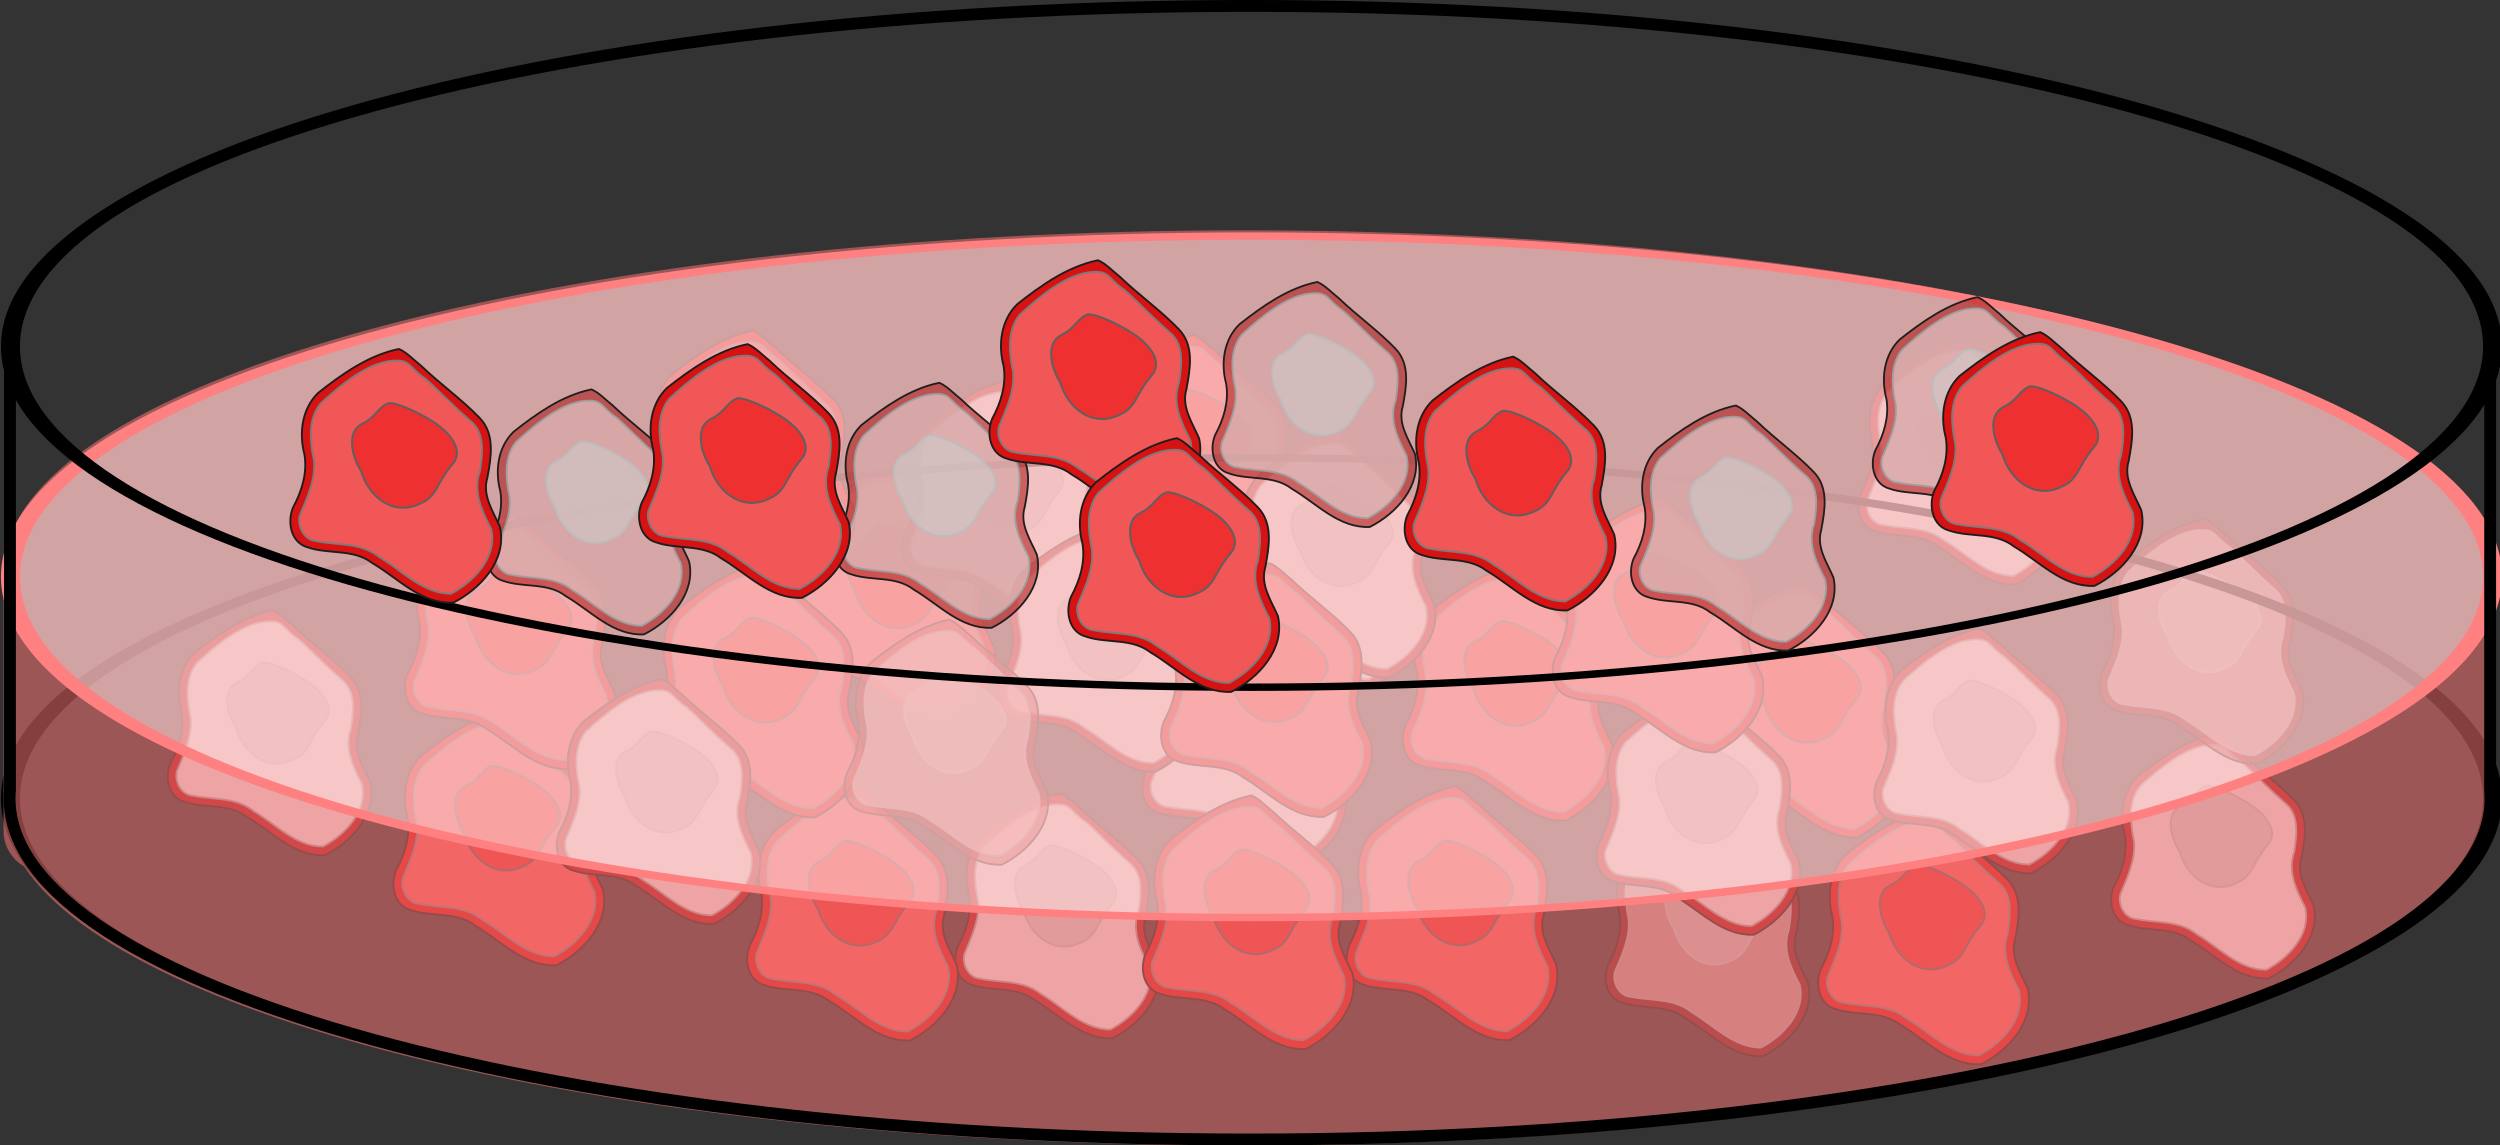 <?xml version="1.0" encoding="UTF-8" standalone="no"?>
<!-- Created with Inkscape (http://www.inkscape.org/) -->
<svg
    xmlns:inkscape="http://www.inkscape.org/namespaces/inkscape"
    xmlns:rdf="http://www.w3.org/1999/02/22-rdf-syntax-ns#"
    xmlns="http://www.w3.org/2000/svg"
    xmlns:cc="http://creativecommons.org/ns#"
    xmlns:dc="http://purl.org/dc/elements/1.1/"
    xmlns:sodipodi="http://sodipodi.sourceforge.net/DTD/sodipodi-0.dtd"
    xmlns:svg="http://www.w3.org/2000/svg"
    xmlns:ns1="http://sozi.baierouge.fr"
    xmlns:xlink="http://www.w3.org/1999/xlink"
    id="svg6209"
    sodipodi:docname="cell_culture2.svg"
    viewBox="0 0 211.05 96.69"
    version="1.1"
    inkscape:version="0.48.1 r9760"
  >
  <rect x="0" y="0" width="211.05" height="96.69" fill="#333333" stroke="none"/>
  <sodipodi:namedview
      id="base"
      bordercolor="#666666"
      inkscape:pageshadow="2"
      inkscape:window-y="-3"
      fit-margin-left="0"
      pagecolor="#ffffff"
      fit-margin-top="0"
      inkscape:window-maximized="1"
      inkscape:zoom="4.5"
      inkscape:window-x="-4"
      inkscape:window-height="951"
      showgrid="false"
      borderopacity="1.0"
      inkscape:current-layer="layer1"
      inkscape:cx="114.50858"
      inkscape:cy="45.618287"
      fit-margin-right="0"
      fit-margin-bottom="0"
      inkscape:window-width="1280"
      inkscape:pageopacity="0.0"
      inkscape:document-units="px"
  />
  <g
      id="layer1"
      inkscape:label="Layer 1"
      inkscape:groupmode="layer"
      transform="translate(-215.53 -372.44)"
    >
    <g
        id="g9218"
      >
      <g
          id="g6815"
          style="fill:none"
          transform="matrix(.161 0 0 .161 363.66 435.84)"
        >
        <path
            id="path6817"
            style="stroke-dashoffset:42;stroke:#1d1d1d;fill:#d71212"
            inkscape:connector-curvature="0"
            d="m90.219 31.25c-15.909 3.237-29.838 13.146-42.312 23-8.563 8.366-10.151 21.159-7.219 32.25 1.623 9.753-1.366 19.386-5.969 27.844-3.226 7.777-1.079 18.513 7.656 20.906 10.97 3.812 24.172 0.656 33.928 8.281 13.442 7.848 25.608 21.557 42.384 20.75 14.374-7.208 28.414-22.527 24.5-39.719-3.539-8.162-9.409-16.424-6.594-25.812 1.935-10.465 4.225-22.752-4-31.312-9.48-9.87-20.88-17.889-30.81-27.437-3.76-2.944-7.348-6.927-11.561-8.75z"
        />
        <path
            id="path6819"
            sodipodi:nodetypes="cccccccccccc"
            style="stroke-dashoffset:42;stroke:#7b7b7b;fill:#f15757"
            inkscape:connector-curvature="0"
            d="m86.574 37.448c-12.844 1.135-26.198 12.017-37.449 22.364-6.804 8.525-5.467 20.108-3.438 30 0.932 10.215-3.658 19.584-7.438 28.688-1.452 5.515 2.089 13.004 8.51 13.474 11.512 2.368 23.554 0.609 33.177 8.401 12.088 7.073 22.645 19.163 37.594 19.219 12.068-6.367 24.425-19.185 21.094-33.969-4.782-9.182-9.758-19.569-5.938-30.062 1.281-8.518 3.113-20.362-5.094-26.688-11.88-10.524-17.01-16.425-23.43-21.998-9.388-6.327-7.49-10.262-17.586-9.429z"
        />
        <path
            id="path6821"
            sodipodi:nodetypes="csccscc"
            style="stroke-dashoffset:42;stroke:#5f5f5f;stroke-width:1.063;fill:#ee3030"
            inkscape:connector-curvature="0"
            d="m84.832 59.637c-5.688 2.169-6.159 7.073-13.913 10.873-7.976 3.908-5.923 16.109-0.474 24.847 3.705 13.096 16.45 23.595 30.332 17.25 9.918-4.094 8.49-10.351 17.622-21.053 6.217-7.287-1.597-16.533-9.846-21.876-4.55-3.082-18.055-10.362-23.718-10.041z"
        />
      </g
      >
      <g
          id="g6735"
          transform="translate(85.512 448.46)"
        >
        <path
            id="path6737"
            d="m274.42-7.536c-2.473 0.503-4.639 2.044-6.578 3.576-1.331 1.301-1.578 3.29-1.122 5.014 0.252 1.516-0.212 3.014-0.928 4.329-0.502 1.209-0.168 2.878 1.19 3.25 1.706 0.593 3.758 0.102 5.275 1.288 2.09 1.22 3.981 3.352 6.59 3.226 2.235-1.121 4.418-3.502 3.809-6.175-0.55-1.269-1.463-2.553-1.025-4.013 0.301-1.627 0.657-3.537-0.622-4.868-1.475-1.534-3.246-2.781-4.79-4.266-0.585-0.458-1.143-1.077-1.798-1.36z"
            style="fill-opacity:.549;stroke-dashoffset:42;stroke:#1e1e1e;stroke-width:.155;fill:#aa1212"
            inkscape:connector-curvature="0"
        />
        <path
            id="path6739"
            d="m273.86-6.572c-1.997 0.177-4.073 1.868-5.822 3.477-1.058 1.325-0.85 3.126-0.534 4.664 0.145 1.588-0.569 3.045-1.156 4.46-0.226 0.857 0.325 2.022 1.323 2.095 1.79 0.368 3.662 0.095 5.158 1.306 1.879 1.1 3.521 2.979 5.845 2.988 1.876-0.99 3.797-2.983 3.28-5.281-0.743-1.428-1.517-3.042-0.923-4.674 0.199-1.324 0.484-3.166-0.792-4.149-1.847-1.636-2.646-2.554-3.643-3.42-1.46-0.984-1.165-1.595-2.735-1.466z"
            sodipodi:nodetypes="cccccccccccc"
            style="fill-opacity:.549;stroke-dashoffset:42;stroke:#9e9e9e;stroke-width:.155;fill:#ececec"
            inkscape:connector-curvature="0"
        />
        <path
            id="path6741"
            d="m273.59-3.123c-0.884 0.337-0.958 1.1-2.163 1.69-1.24 0.608-0.921 2.504-0.074 3.863 0.576 2.036 2.558 3.668 4.716 2.682 1.542-0.637 1.32-1.609 2.74-3.273 0.967-1.133-0.248-2.57-1.531-3.401-0.707-0.479-2.807-1.611-3.688-1.561z"
            sodipodi:nodetypes="csccscc"
            style="fill-opacity:.549;stroke-dashoffset:42;stroke:#bdbdbd;stroke-width:.165;fill:#cccccc"
            inkscape:connector-curvature="0"
        />
      </g
      >
      <g
          id="g6647"
          style="fill:none"
          transform="matrix(.161 0 0 .161 328.59 415.28)"
        >
        <path
            id="path6649"
            style="stroke-dashoffset:42;stroke:#1d1d1d;fill:#d71212"
            inkscape:connector-curvature="0"
            d="m90.219 31.25c-15.909 3.237-29.838 13.146-42.312 23-8.563 8.366-10.151 21.159-7.219 32.25 1.623 9.753-1.366 19.386-5.969 27.844-3.226 7.777-1.079 18.513 7.656 20.906 10.97 3.812 24.172 0.656 33.928 8.281 13.442 7.848 25.608 21.557 42.384 20.75 14.374-7.208 28.414-22.527 24.5-39.719-3.539-8.162-9.409-16.424-6.594-25.812 1.935-10.465 4.225-22.752-4-31.312-9.48-9.87-20.88-17.889-30.81-27.437-3.76-2.944-7.348-6.927-11.561-8.75z"
        />
        <path
            id="path6651"
            sodipodi:nodetypes="cccccccccccc"
            style="stroke-dashoffset:42;stroke:#7b7b7b;fill:#f15757"
            inkscape:connector-curvature="0"
            d="m86.574 37.448c-12.844 1.135-26.198 12.017-37.449 22.364-6.804 8.525-5.467 20.108-3.438 30 0.932 10.215-3.658 19.584-7.438 28.688-1.452 5.515 2.089 13.004 8.51 13.474 11.512 2.368 23.554 0.609 33.177 8.401 12.088 7.073 22.645 19.163 37.594 19.219 12.068-6.367 24.425-19.185 21.094-33.969-4.782-9.182-9.758-19.569-5.938-30.062 1.281-8.518 3.113-20.362-5.094-26.688-11.88-10.524-17.01-16.425-23.43-21.998-9.388-6.327-7.49-10.262-17.586-9.429z"
        />
        <path
            id="path6653"
            sodipodi:nodetypes="csccscc"
            style="stroke-dashoffset:42;stroke:#5f5f5f;stroke-width:1.063;fill:#ee3030"
            inkscape:connector-curvature="0"
            d="m84.832 59.637c-5.688 2.169-6.159 7.073-13.913 10.873-7.976 3.908-5.923 16.109-0.474 24.847 3.705 13.096 16.45 23.595 30.332 17.25 9.918-4.094 8.49-10.351 17.622-21.053 6.217-7.287-1.597-16.533-9.846-21.876-4.55-3.082-18.055-10.362-23.718-10.041z"
        />
      </g
      >
      <g
          id="g6607"
          style="fill:none"
          transform="matrix(.161 0 0 .161 353.2 416.7)"
        >
        <path
            id="path6609"
            d="m90.219 31.25c-15.909 3.237-29.838 13.146-42.312 23-8.563 8.366-10.151 21.159-7.219 32.25 1.623 9.753-1.366 19.386-5.969 27.844-3.226 7.777-1.079 18.513 7.656 20.906 10.97 3.812 24.172 0.656 33.928 8.281 13.442 7.848 25.608 21.557 42.384 20.75 14.374-7.208 28.414-22.527 24.5-39.719-3.539-8.162-9.409-16.424-6.594-25.812 1.935-10.465 4.225-22.752-4-31.312-9.48-9.87-20.88-17.889-30.81-27.437-3.76-2.944-7.348-6.927-11.561-8.75z"
            style="stroke-dashoffset:42;stroke:#1d1d1d;fill:#d71212"
            inkscape:connector-curvature="0"
        />
        <path
            id="path6611"
            d="m86.574 37.448c-12.844 1.135-26.198 12.017-37.449 22.364-6.804 8.525-5.467 20.108-3.438 30 0.932 10.215-3.658 19.584-7.438 28.688-1.452 5.515 2.089 13.004 8.51 13.474 11.512 2.368 23.554 0.609 33.177 8.401 12.088 7.073 22.645 19.163 37.594 19.219 12.068-6.367 24.425-19.185 21.094-33.969-4.782-9.182-9.758-19.569-5.938-30.062 1.281-8.518 3.113-20.362-5.094-26.688-11.88-10.524-17.01-16.425-23.43-21.998-9.388-6.327-7.49-10.262-17.586-9.429z"
            sodipodi:nodetypes="cccccccccccc"
            style="stroke-dashoffset:42;stroke:#7b7b7b;fill:#f15757"
            inkscape:connector-curvature="0"
        />
        <path
            id="path6613"
            d="m84.832 59.637c-5.688 2.169-6.159 7.073-13.913 10.873-7.976 3.908-5.923 16.109-0.474 24.847 3.705 13.096 16.45 23.595 30.332 17.25 9.918-4.094 8.49-10.351 17.622-21.053 6.217-7.287-1.597-16.533-9.846-21.876-4.55-3.082-18.055-10.362-23.718-10.041z"
            sodipodi:nodetypes="csccscc"
            style="stroke-dashoffset:42;stroke:#5f5f5f;stroke-width:1.063;fill:#ee3030"
            inkscape:connector-curvature="0"
        />
      </g
      >
      <g
          id="g6663"
          transform="matrix(.929 0 0 .929 -311.05 192.51)"
        >
        <path
            id="path6665"
            style="stroke-dashoffset:42;stroke:#1e1e1e;stroke-width:.167;fill:#aa1212"
            inkscape:connector-curvature="0"
            d="m746.66 250.77c-2.663 0.542-4.994 2.2-7.082 3.849-1.433 1.4-1.699 3.541-1.208 5.398 0.272 1.632-0.229 3.245-0.999 4.66-0.54 1.302-0.181 3.099 1.281 3.499 1.836 0.638 4.045 0.11 5.678 1.386 2.25 1.313 4.286 3.608 7.094 3.473 2.406-1.206 4.756-3.77 4.101-6.648-0.592-1.366-1.575-2.749-1.104-4.32 0.324-1.751 0.707-3.808-0.669-5.241-1.588-1.652-3.495-2.994-5.157-4.592-0.629-0.493-1.23-1.159-1.935-1.464z"
        />
        <path
            id="path6667"
            sodipodi:nodetypes="cccccccccccc"
            style="fill-opacity:.941;stroke-dashoffset:42;stroke:#9e9e9e;stroke-width:.167;fill:#ececec"
            inkscape:connector-curvature="0"
            d="m746.05 251.8c-2.15 0.19-4.385 2.011-6.268 3.743-1.139 1.427-0.915 3.365-0.575 5.021 0.156 1.71-0.612 3.278-1.245 4.801-0.243 0.923 0.35 2.176 1.424 2.255 1.927 0.396 3.942 0.102 5.553 1.406 2.023 1.184 3.79 3.207 6.292 3.217 2.02-1.066 4.088-3.211 3.53-5.685-0.8-1.537-1.633-3.275-0.994-5.031 0.214-1.426 0.521-3.408-0.853-4.467-1.988-1.761-2.848-2.749-3.922-3.682-1.572-1.059-1.254-1.718-2.944-1.578z"
        />
        <path
            id="path6669"
            sodipodi:nodetypes="csccscc"
            style="fill-opacity:.941;stroke-dashoffset:42;stroke:#bdbdbd;stroke-width:.178;fill:#cccccc"
            inkscape:connector-curvature="0"
            d="m745.76 255.52c-0.952 0.363-1.031 1.184-2.329 1.82-1.335 0.654-0.991 2.696-0.079 4.159 0.62 2.192 2.753 3.949 5.077 2.887 1.66-0.685 1.421-1.732 2.949-3.524 1.04-1.22-0.267-2.767-1.648-3.661-0.762-0.516-3.022-1.734-3.97-1.681z"
        />
      </g
      >
      <g
          id="g4998"
          transform="matrix(.929 0 0 .929 -334.49 197.7)"
        >
        <path
            id="path5000"
            d="m746.66 250.77c-2.663 0.542-4.994 2.2-7.082 3.849-1.433 1.4-1.699 3.541-1.208 5.398 0.272 1.632-0.229 3.245-0.999 4.66-0.54 1.302-0.181 3.099 1.281 3.499 1.836 0.638 4.045 0.11 5.678 1.386 2.25 1.313 4.286 3.608 7.094 3.473 2.406-1.206 4.756-3.77 4.101-6.648-0.592-1.366-1.575-2.749-1.104-4.32 0.324-1.751 0.707-3.808-0.669-5.241-1.588-1.652-3.495-2.994-5.157-4.592-0.629-0.493-1.23-1.159-1.935-1.464z"
            style="stroke-dashoffset:42;stroke:#1e1e1e;stroke-width:.167;fill:#aa1212"
            inkscape:connector-curvature="0"
        />
        <path
            id="path5002"
            d="m746.05 251.8c-2.15 0.19-4.385 2.011-6.268 3.743-1.139 1.427-0.915 3.365-0.575 5.021 0.156 1.71-0.612 3.278-1.245 4.801-0.243 0.923 0.35 2.176 1.424 2.255 1.927 0.396 3.942 0.102 5.553 1.406 2.023 1.184 3.79 3.207 6.292 3.217 2.02-1.066 4.088-3.211 3.53-5.685-0.8-1.537-1.633-3.275-0.994-5.031 0.214-1.426 0.521-3.408-0.853-4.467-1.988-1.761-2.848-2.749-3.922-3.682-1.572-1.059-1.254-1.718-2.944-1.578z"
            sodipodi:nodetypes="cccccccccccc"
            style="fill-opacity:.941;stroke-dashoffset:42;stroke:#9e9e9e;stroke-width:.167;fill:#ececec"
            inkscape:connector-curvature="0"
        />
        <path
            id="path5004"
            d="m745.76 255.52c-0.952 0.363-1.031 1.184-2.329 1.82-1.335 0.654-0.991 2.696-0.079 4.159 0.62 2.192 2.753 3.949 5.077 2.887 1.66-0.685 1.421-1.732 2.949-3.524 1.04-1.22-0.267-2.767-1.648-3.661-0.762-0.516-3.022-1.734-3.97-1.681z"
            sodipodi:nodetypes="csccscc"
            style="fill-opacity:.941;stroke-dashoffset:42;stroke:#bdbdbd;stroke-width:.178;fill:#cccccc"
            inkscape:connector-curvature="0"
        />
      </g
      >
      <g
          id="g4906"
          transform="matrix(.929 0 0 .929 -291.04 201.4)"
        >
        <path
            id="path4908"
            d="m746.66 250.77c-2.663 0.542-4.994 2.2-7.082 3.849-1.433 1.4-1.699 3.541-1.208 5.398 0.272 1.632-0.229 3.245-0.999 4.66-0.54 1.302-0.181 3.099 1.281 3.499 1.836 0.638 4.045 0.11 5.678 1.386 2.25 1.313 4.286 3.608 7.094 3.473 2.406-1.206 4.756-3.77 4.101-6.648-0.592-1.366-1.575-2.749-1.104-4.32 0.324-1.751 0.707-3.808-0.669-5.241-1.588-1.652-3.495-2.994-5.157-4.592-0.629-0.493-1.23-1.159-1.935-1.464z"
            style="stroke-dashoffset:42;stroke:#1e1e1e;stroke-width:.167;fill:#aa1212"
            inkscape:connector-curvature="0"
        />
        <path
            id="path4910"
            d="m746.05 251.8c-2.15 0.19-4.385 2.011-6.268 3.743-1.139 1.427-0.915 3.365-0.575 5.021 0.156 1.71-0.612 3.278-1.245 4.801-0.243 0.923 0.35 2.176 1.424 2.255 1.927 0.396 3.942 0.102 5.553 1.406 2.023 1.184 3.79 3.207 6.292 3.217 2.02-1.066 4.088-3.211 3.53-5.685-0.8-1.537-1.633-3.275-0.994-5.031 0.214-1.426 0.521-3.408-0.853-4.467-1.988-1.761-2.848-2.749-3.922-3.682-1.572-1.059-1.254-1.718-2.944-1.578z"
            sodipodi:nodetypes="cccccccccccc"
            style="fill-opacity:.941;stroke-dashoffset:42;stroke:#9e9e9e;stroke-width:.167;fill:#ececec"
            inkscape:connector-curvature="0"
        />
        <path
            id="path4912"
            d="m745.76 255.52c-0.952 0.363-1.031 1.184-2.329 1.82-1.335 0.654-0.991 2.696-0.079 4.159 0.62 2.192 2.753 3.949 5.077 2.887 1.66-0.685 1.421-1.732 2.949-3.524 1.04-1.22-0.267-2.767-1.648-3.661-0.762-0.516-3.022-1.734-3.97-1.681z"
            sodipodi:nodetypes="csccscc"
            style="fill-opacity:.941;stroke-dashoffset:42;stroke:#bdbdbd;stroke-width:.178;fill:#cccccc"
            inkscape:connector-curvature="0"
        />
      </g
      >
      <g
          id="g34242"
          transform="matrix(.929 0 0 .929 -312.38 168.14)"
        >
        <path
            id="path34244"
            d="m746.66 250.77c-2.663 0.542-4.994 2.2-7.082 3.849-1.433 1.4-1.699 3.541-1.208 5.398 0.272 1.632-0.229 3.245-0.999 4.66-0.54 1.302-0.181 3.099 1.281 3.499 1.836 0.638 4.045 0.11 5.678 1.386 2.25 1.313 4.286 3.608 7.094 3.473 2.406-1.206 4.756-3.77 4.101-6.648-0.592-1.366-1.575-2.749-1.104-4.32 0.324-1.751 0.707-3.808-0.669-5.241-1.588-1.652-3.495-2.994-5.157-4.592-0.629-0.493-1.23-1.159-1.935-1.464z"
            style="stroke-dashoffset:42;stroke:#1e1e1e;stroke-width:.167;fill:#aa1212"
            inkscape:connector-curvature="0"
        />
        <path
            id="path34246"
            d="m746.05 251.8c-2.15 0.19-4.385 2.011-6.268 3.743-1.139 1.427-0.915 3.365-0.575 5.021 0.156 1.71-0.612 3.278-1.245 4.801-0.243 0.923 0.35 2.176 1.424 2.255 1.927 0.396 3.942 0.102 5.553 1.406 2.023 1.184 3.79 3.207 6.292 3.217 2.02-1.066 4.088-3.211 3.53-5.685-0.8-1.537-1.633-3.275-0.994-5.031 0.214-1.426 0.521-3.408-0.853-4.467-1.988-1.761-2.848-2.749-3.922-3.682-1.572-1.059-1.254-1.718-2.944-1.578z"
            sodipodi:nodetypes="cccccccccccc"
            style="fill-opacity:.941;stroke-dashoffset:42;stroke:#9e9e9e;stroke-width:.167;fill:#ececec"
            inkscape:connector-curvature="0"
        />
        <path
            id="path34248"
            d="m745.76 255.52c-0.952 0.363-1.031 1.184-2.329 1.82-1.335 0.654-0.991 2.696-0.079 4.159 0.62 2.192 2.753 3.949 5.077 2.887 1.66-0.685 1.421-1.732 2.949-3.524 1.04-1.22-0.267-2.767-1.648-3.661-0.762-0.516-3.022-1.734-3.97-1.681z"
            sodipodi:nodetypes="csccscc"
            style="fill-opacity:.941;stroke-dashoffset:42;stroke:#bdbdbd;stroke-width:.178;fill:#cccccc"
            inkscape:connector-curvature="0"
        />
      </g
      >
      <g
          id="g5088"
          style="fill:none"
          transform="matrix(.161 0 0 .161 276.4 407.03)"
        >
        <path
            id="path5090"
            d="m90.219 31.25c-15.909 3.237-29.838 13.146-42.312 23-8.563 8.366-10.151 21.159-7.219 32.25 1.623 9.753-1.366 19.386-5.969 27.844-3.226 7.777-1.079 18.513 7.656 20.906 10.97 3.812 24.172 0.656 33.928 8.281 13.442 7.848 25.608 21.557 42.384 20.75 14.374-7.208 28.414-22.527 24.5-39.719-3.539-8.162-9.409-16.424-6.594-25.812 1.935-10.465 4.225-22.752-4-31.312-9.48-9.87-20.88-17.889-30.81-27.437-3.76-2.944-7.348-6.927-11.561-8.75z"
            style="stroke-dashoffset:42;stroke:#1d1d1d;fill:#d71212"
            inkscape:connector-curvature="0"
        />
        <path
            id="path5092"
            d="m86.574 37.448c-12.844 1.135-26.198 12.017-37.449 22.364-6.804 8.525-5.467 20.108-3.438 30 0.932 10.215-3.658 19.584-7.438 28.688-1.452 5.515 2.089 13.004 8.51 13.474 11.512 2.368 23.554 0.609 33.177 8.401 12.088 7.073 22.645 19.163 37.594 19.219 12.068-6.367 24.425-19.185 21.094-33.969-4.782-9.182-9.758-19.569-5.938-30.062 1.281-8.518 3.113-20.362-5.094-26.688-11.88-10.524-17.01-16.425-23.43-21.998-9.388-6.327-7.49-10.262-17.586-9.429z"
            sodipodi:nodetypes="cccccccccccc"
            style="stroke-dashoffset:42;stroke:#7b7b7b;fill:#f15757"
            inkscape:connector-curvature="0"
        />
        <path
            id="path5094"
            d="m84.832 59.637c-5.688 2.169-6.159 7.073-13.913 10.873-7.976 3.908-5.923 16.109-0.474 24.847 3.705 13.096 16.45 23.595 30.332 17.25 9.918-4.094 8.49-10.351 17.622-21.053 6.217-7.287-1.597-16.533-9.846-21.876-4.55-3.082-18.055-10.362-23.718-10.041z"
            sodipodi:nodetypes="csccscc"
            style="stroke-dashoffset:42;stroke:#5f5f5f;stroke-width:1.063;fill:#ee3030"
            inkscape:connector-curvature="0"
        />
      </g
      >
      <g
          id="g4982"
          transform="matrix(.929 0 0 .929 -366.85 176.88)"
        >
        <path
            id="path4984"
            d="m746.66 250.77c-2.663 0.542-4.994 2.2-7.082 3.849-1.433 1.4-1.699 3.541-1.208 5.398 0.272 1.632-0.229 3.245-0.999 4.66-0.54 1.302-0.181 3.099 1.281 3.499 1.836 0.638 4.045 0.11 5.678 1.386 2.25 1.313 4.286 3.608 7.094 3.473 2.406-1.206 4.756-3.77 4.101-6.648-0.592-1.366-1.575-2.749-1.104-4.32 0.324-1.751 0.707-3.808-0.669-5.241-1.588-1.652-3.495-2.994-5.157-4.592-0.629-0.493-1.23-1.159-1.935-1.464z"
            style="stroke-dashoffset:42;stroke:#1e1e1e;stroke-width:.167;fill:#aa1212"
            inkscape:connector-curvature="0"
        />
        <path
            id="path4986"
            d="m746.05 251.8c-2.15 0.19-4.385 2.011-6.268 3.743-1.139 1.427-0.915 3.365-0.575 5.021 0.156 1.71-0.612 3.278-1.245 4.801-0.243 0.923 0.35 2.176 1.424 2.255 1.927 0.396 3.942 0.102 5.553 1.406 2.023 1.184 3.79 3.207 6.292 3.217 2.02-1.066 4.088-3.211 3.53-5.685-0.8-1.537-1.633-3.275-0.994-5.031 0.214-1.426 0.521-3.408-0.853-4.467-1.988-1.761-2.848-2.749-3.922-3.682-1.572-1.059-1.254-1.718-2.944-1.578z"
            sodipodi:nodetypes="cccccccccccc"
            style="fill-opacity:.941;stroke-dashoffset:42;stroke:#9e9e9e;stroke-width:.167;fill:#ececec"
            inkscape:connector-curvature="0"
        />
        <path
            id="path4988"
            d="m745.76 255.52c-0.952 0.363-1.031 1.184-2.329 1.82-1.335 0.654-0.991 2.696-0.079 4.159 0.62 2.192 2.753 3.949 5.077 2.887 1.66-0.685 1.421-1.732 2.949-3.524 1.04-1.22-0.267-2.767-1.648-3.661-0.762-0.516-3.022-1.734-3.97-1.681z"
            sodipodi:nodetypes="csccscc"
            style="fill-opacity:.941;stroke-dashoffset:42;stroke:#bdbdbd;stroke-width:.178;fill:#cccccc"
            inkscape:connector-curvature="0"
        />
      </g
      >
      <g
          id="g5014"
          transform="matrix(.929 0 0 .929 -372.83 191.93)"
        >
        <path
            id="path5016"
            style="stroke-dashoffset:42;stroke:#1e1e1e;stroke-width:.167;fill:#aa1212"
            inkscape:connector-curvature="0"
            d="m746.66 250.77c-2.663 0.542-4.994 2.2-7.082 3.849-1.433 1.4-1.699 3.541-1.208 5.398 0.272 1.632-0.229 3.245-0.999 4.66-0.54 1.302-0.181 3.099 1.281 3.499 1.836 0.638 4.045 0.11 5.678 1.386 2.25 1.313 4.286 3.608 7.094 3.473 2.406-1.206 4.756-3.77 4.101-6.648-0.592-1.366-1.575-2.749-1.104-4.32 0.324-1.751 0.707-3.808-0.669-5.241-1.588-1.652-3.495-2.994-5.157-4.592-0.629-0.493-1.23-1.159-1.935-1.464z"
        />
        <path
            id="path5018"
            sodipodi:nodetypes="cccccccccccc"
            style="fill-opacity:.941;stroke-dashoffset:42;stroke:#9e9e9e;stroke-width:.167;fill:#ececec"
            inkscape:connector-curvature="0"
            d="m746.05 251.8c-2.15 0.19-4.385 2.011-6.268 3.743-1.139 1.427-0.915 3.365-0.575 5.021 0.156 1.71-0.612 3.278-1.245 4.801-0.243 0.923 0.35 2.176 1.424 2.255 1.927 0.396 3.942 0.102 5.553 1.406 2.023 1.184 3.79 3.207 6.292 3.217 2.02-1.066 4.088-3.211 3.53-5.685-0.8-1.537-1.633-3.275-0.994-5.031 0.214-1.426 0.521-3.408-0.853-4.467-1.988-1.761-2.848-2.749-3.922-3.682-1.572-1.059-1.254-1.718-2.944-1.578z"
        />
        <path
            id="path5020"
            sodipodi:nodetypes="csccscc"
            style="fill-opacity:.941;stroke-dashoffset:42;stroke:#bdbdbd;stroke-width:.178;fill:#cccccc"
            inkscape:connector-curvature="0"
            d="m745.76 255.52c-0.952 0.363-1.031 1.184-2.329 1.82-1.335 0.654-0.991 2.696-0.079 4.159 0.62 2.192 2.753 3.949 5.077 2.887 1.66-0.685 1.421-1.732 2.949-3.524 1.04-1.22-0.267-2.767-1.648-3.661-0.762-0.516-3.022-1.734-3.97-1.681z"
        />
      </g
      >
      <g
          id="g4922"
          style="fill:none"
          transform="matrix(.161 0 0 .161 323.85 433.8)"
        >
        <path
            id="path4924"
            style="stroke-dashoffset:42;stroke:#1d1d1d;fill:#d71212"
            inkscape:connector-curvature="0"
            d="m90.219 31.25c-15.909 3.237-29.838 13.146-42.312 23-8.563 8.366-10.151 21.159-7.219 32.25 1.623 9.753-1.366 19.386-5.969 27.844-3.226 7.777-1.079 18.513 7.656 20.906 10.97 3.812 24.172 0.656 33.928 8.281 13.442 7.848 25.608 21.557 42.384 20.75 14.374-7.208 28.414-22.527 24.5-39.719-3.539-8.162-9.409-16.424-6.594-25.812 1.935-10.465 4.225-22.752-4-31.312-9.48-9.87-20.88-17.889-30.81-27.437-3.76-2.944-7.348-6.927-11.561-8.75z"
        />
        <path
            id="path4926"
            sodipodi:nodetypes="cccccccccccc"
            style="stroke-dashoffset:42;stroke:#7b7b7b;fill:#f15757"
            inkscape:connector-curvature="0"
            d="m86.574 37.448c-12.844 1.135-26.198 12.017-37.449 22.364-6.804 8.525-5.467 20.108-3.438 30 0.932 10.215-3.658 19.584-7.438 28.688-1.452 5.515 2.089 13.004 8.51 13.474 11.512 2.368 23.554 0.609 33.177 8.401 12.088 7.073 22.645 19.163 37.594 19.219 12.068-6.367 24.425-19.185 21.094-33.969-4.782-9.182-9.758-19.569-5.938-30.062 1.281-8.518 3.113-20.362-5.094-26.688-11.88-10.524-17.01-16.425-23.43-21.998-9.388-6.327-7.49-10.262-17.586-9.429z"
        />
        <path
            id="path4928"
            sodipodi:nodetypes="csccscc"
            style="stroke-dashoffset:42;stroke:#5f5f5f;stroke-width:1.063;fill:#ee3030"
            inkscape:connector-curvature="0"
            d="m84.832 59.637c-5.688 2.169-6.159 7.073-13.913 10.873-7.976 3.908-5.923 16.109-0.474 24.847 3.705 13.096 16.45 23.595 30.332 17.25 9.918-4.094 8.49-10.351 17.622-21.053 6.217-7.287-1.597-16.533-9.846-21.876-4.55-3.082-18.055-10.362-23.718-10.041z"
        />
      </g
      >
      <g
          id="g4930"
          transform="matrix(.929 0 0 .929 -388.62 206.44)"
        >
        <path
            id="path4932"
            style="stroke-dashoffset:42;stroke:#1e1e1e;stroke-width:.167;fill:#aa1212"
            inkscape:connector-curvature="0"
            d="m746.66 250.77c-2.663 0.542-4.994 2.2-7.082 3.849-1.433 1.4-1.699 3.541-1.208 5.398 0.272 1.632-0.229 3.245-0.999 4.66-0.54 1.302-0.181 3.099 1.281 3.499 1.836 0.638 4.045 0.11 5.678 1.386 2.25 1.313 4.286 3.608 7.094 3.473 2.406-1.206 4.756-3.77 4.101-6.648-0.592-1.366-1.575-2.749-1.104-4.32 0.324-1.751 0.707-3.808-0.669-5.241-1.588-1.652-3.495-2.994-5.157-4.592-0.629-0.493-1.23-1.159-1.935-1.464z"
        />
        <path
            id="path4934"
            sodipodi:nodetypes="cccccccccccc"
            style="fill-opacity:.941;stroke-dashoffset:42;stroke:#9e9e9e;stroke-width:.167;fill:#ececec"
            inkscape:connector-curvature="0"
            d="m746.05 251.8c-2.15 0.19-4.385 2.011-6.268 3.743-1.139 1.427-0.915 3.365-0.575 5.021 0.156 1.71-0.612 3.278-1.245 4.801-0.243 0.923 0.35 2.176 1.424 2.255 1.927 0.396 3.942 0.102 5.553 1.406 2.023 1.184 3.79 3.207 6.292 3.217 2.02-1.066 4.088-3.211 3.53-5.685-0.8-1.537-1.633-3.275-0.994-5.031 0.214-1.426 0.521-3.408-0.853-4.467-1.988-1.761-2.848-2.749-3.922-3.682-1.572-1.059-1.254-1.718-2.944-1.578z"
        />
        <path
            id="path4936"
            sodipodi:nodetypes="csccscc"
            style="fill-opacity:.941;stroke-dashoffset:42;stroke:#bdbdbd;stroke-width:.178;fill:#cccccc"
            inkscape:connector-curvature="0"
            d="m745.76 255.52c-0.952 0.363-1.031 1.184-2.329 1.82-1.335 0.654-0.991 2.696-0.079 4.159 0.62 2.192 2.753 3.949 5.077 2.887 1.66-0.685 1.421-1.732 2.949-3.524 1.04-1.22-0.267-2.767-1.648-3.661-0.762-0.516-3.022-1.734-3.97-1.681z"
        />
      </g
      >
      <g
          id="g4938"
          style="fill:none"
          transform="matrix(.161 0 0 .161 306.65 434.56)"
        >
        <path
            id="path4940"
            d="m90.219 31.25c-15.909 3.237-29.838 13.146-42.312 23-8.563 8.366-10.151 21.159-7.219 32.25 1.623 9.753-1.366 19.386-5.969 27.844-3.226 7.777-1.079 18.513 7.656 20.906 10.97 3.812 24.172 0.656 33.928 8.281 13.442 7.848 25.608 21.557 42.384 20.75 14.374-7.208 28.414-22.527 24.5-39.719-3.539-8.162-9.409-16.424-6.594-25.812 1.935-10.465 4.225-22.752-4-31.312-9.48-9.87-20.88-17.889-30.81-27.437-3.76-2.944-7.348-6.927-11.561-8.75z"
            style="stroke-dashoffset:42;stroke:#1d1d1d;fill:#d71212"
            inkscape:connector-curvature="0"
        />
        <path
            id="path4942"
            d="m86.574 37.448c-12.844 1.135-26.198 12.017-37.449 22.364-6.804 8.525-5.467 20.108-3.438 30 0.932 10.215-3.658 19.584-7.438 28.688-1.452 5.515 2.089 13.004 8.51 13.474 11.512 2.368 23.554 0.609 33.177 8.401 12.088 7.073 22.645 19.163 37.594 19.219 12.068-6.367 24.425-19.185 21.094-33.969-4.782-9.182-9.758-19.569-5.938-30.062 1.281-8.518 3.113-20.362-5.094-26.688-11.88-10.524-17.01-16.425-23.43-21.998-9.388-6.327-7.49-10.262-17.586-9.429z"
            sodipodi:nodetypes="cccccccccccc"
            style="stroke-dashoffset:42;stroke:#7b7b7b;fill:#f15757"
            inkscape:connector-curvature="0"
        />
        <path
            id="path4944"
            d="m84.832 59.637c-5.688 2.169-6.159 7.073-13.913 10.873-7.976 3.908-5.923 16.109-0.474 24.847 3.705 13.096 16.45 23.595 30.332 17.25 9.918-4.094 8.49-10.351 17.622-21.053 6.217-7.287-1.597-16.533-9.846-21.876-4.55-3.082-18.055-10.362-23.718-10.041z"
            sodipodi:nodetypes="csccscc"
            style="stroke-dashoffset:42;stroke:#5f5f5f;stroke-width:1.063;fill:#ee3030"
            inkscape:connector-curvature="0"
        />
      </g
      >
      <g
          id="g4946"
          style="fill:none"
          transform="matrix(.161 0 0 .161 273.24 433.83)"
        >
        <path
            id="path4948"
            style="stroke-dashoffset:42;stroke:#1d1d1d;fill:#d71212"
            inkscape:connector-curvature="0"
            d="m90.219 31.25c-15.909 3.237-29.838 13.146-42.312 23-8.563 8.366-10.151 21.159-7.219 32.25 1.623 9.753-1.366 19.386-5.969 27.844-3.226 7.777-1.079 18.513 7.656 20.906 10.97 3.812 24.172 0.656 33.928 8.281 13.442 7.848 25.608 21.557 42.384 20.75 14.374-7.208 28.414-22.527 24.5-39.719-3.539-8.162-9.409-16.424-6.594-25.812 1.935-10.465 4.225-22.752-4-31.312-9.48-9.87-20.88-17.889-30.81-27.437-3.76-2.944-7.348-6.927-11.561-8.75z"
        />
        <path
            id="path4950"
            sodipodi:nodetypes="cccccccccccc"
            style="stroke-dashoffset:42;stroke:#7b7b7b;fill:#f15757"
            inkscape:connector-curvature="0"
            d="m86.574 37.448c-12.844 1.135-26.198 12.017-37.449 22.364-6.804 8.525-5.467 20.108-3.438 30 0.932 10.215-3.658 19.584-7.438 28.688-1.452 5.515 2.089 13.004 8.51 13.474 11.512 2.368 23.554 0.609 33.177 8.401 12.088 7.073 22.645 19.163 37.594 19.219 12.068-6.367 24.425-19.185 21.094-33.969-4.782-9.182-9.758-19.569-5.938-30.062 1.281-8.518 3.113-20.362-5.094-26.688-11.88-10.524-17.01-16.425-23.43-21.998-9.388-6.327-7.49-10.262-17.586-9.429z"
        />
        <path
            id="path4952"
            sodipodi:nodetypes="csccscc"
            style="stroke-dashoffset:42;stroke:#5f5f5f;stroke-width:1.063;fill:#ee3030"
            inkscape:connector-curvature="0"
            d="m84.832 59.637c-5.688 2.169-6.159 7.073-13.913 10.873-7.976 3.908-5.923 16.109-0.474 24.847 3.705 13.096 16.45 23.595 30.332 17.25 9.918-4.094 8.49-10.351 17.622-21.053 6.217-7.287-1.597-16.533-9.846-21.876-4.55-3.082-18.055-10.362-23.718-10.041z"
        />
      </g
      >
      <g
          id="g4882"
          style="fill:none"
          transform="matrix(.161 0 0 .161 243.38 427.49)"
        >
        <path
            id="path4884"
            d="m90.219 31.25c-15.909 3.237-29.838 13.146-42.312 23-8.563 8.366-10.151 21.159-7.219 32.25 1.623 9.753-1.366 19.386-5.969 27.844-3.226 7.777-1.079 18.513 7.656 20.906 10.97 3.812 24.172 0.656 33.928 8.281 13.442 7.848 25.608 21.557 42.384 20.75 14.374-7.208 28.414-22.527 24.5-39.719-3.539-8.162-9.409-16.424-6.594-25.812 1.935-10.465 4.225-22.752-4-31.312-9.48-9.87-20.88-17.889-30.81-27.437-3.76-2.944-7.348-6.927-11.561-8.75z"
            style="stroke-dashoffset:42;stroke:#1d1d1d;fill:#d71212"
            inkscape:connector-curvature="0"
        />
        <path
            id="path4886"
            d="m86.574 37.448c-12.844 1.135-26.198 12.017-37.449 22.364-6.804 8.525-5.467 20.108-3.438 30 0.932 10.215-3.658 19.584-7.438 28.688-1.452 5.515 2.089 13.004 8.51 13.474 11.512 2.368 23.554 0.609 33.177 8.401 12.088 7.073 22.645 19.163 37.594 19.219 12.068-6.367 24.425-19.185 21.094-33.969-4.782-9.182-9.758-19.569-5.938-30.062 1.281-8.518 3.113-20.362-5.094-26.688-11.88-10.524-17.01-16.425-23.43-21.998-9.388-6.327-7.49-10.262-17.586-9.429z"
            sodipodi:nodetypes="cccccccccccc"
            style="stroke-dashoffset:42;stroke:#7b7b7b;fill:#f15757"
            inkscape:connector-curvature="0"
        />
        <path
            id="path4888"
            d="m84.832 59.637c-5.688 2.169-6.159 7.073-13.913 10.873-7.976 3.908-5.923 16.109-0.474 24.847 3.705 13.096 16.45 23.595 30.332 17.25 9.918-4.094 8.49-10.351 17.622-21.053 6.217-7.287-1.597-16.533-9.846-21.876-4.55-3.082-18.055-10.362-23.718-10.041z"
            sodipodi:nodetypes="csccscc"
            style="stroke-dashoffset:42;stroke:#5f5f5f;stroke-width:1.063;fill:#ee3030"
            inkscape:connector-curvature="0"
        />
      </g
      >
      <g
          id="g4962"
          transform="matrix(.929 0 0 .929 -393.12 171.62)"
        >
        <path
            id="path4964"
            style="stroke-dashoffset:42;stroke:#1e1e1e;stroke-width:.167;fill:#aa1212"
            inkscape:connector-curvature="0"
            d="m746.66 250.77c-2.663 0.542-4.994 2.2-7.082 3.849-1.433 1.4-1.699 3.541-1.208 5.398 0.272 1.632-0.229 3.245-0.999 4.66-0.54 1.302-0.181 3.099 1.281 3.499 1.836 0.638 4.045 0.11 5.678 1.386 2.25 1.313 4.286 3.608 7.094 3.473 2.406-1.206 4.756-3.77 4.101-6.648-0.592-1.366-1.575-2.749-1.104-4.32 0.324-1.751 0.707-3.808-0.669-5.241-1.588-1.652-3.495-2.994-5.157-4.592-0.629-0.493-1.23-1.159-1.935-1.464z"
        />
        <path
            id="path4966"
            sodipodi:nodetypes="cccccccccccc"
            style="fill-opacity:.941;stroke-dashoffset:42;stroke:#9e9e9e;stroke-width:.167;fill:#ececec"
            inkscape:connector-curvature="0"
            d="m746.05 251.8c-2.15 0.19-4.385 2.011-6.268 3.743-1.139 1.427-0.915 3.365-0.575 5.021 0.156 1.71-0.612 3.278-1.245 4.801-0.243 0.923 0.35 2.176 1.424 2.255 1.927 0.396 3.942 0.102 5.553 1.406 2.023 1.184 3.79 3.207 6.292 3.217 2.02-1.066 4.088-3.211 3.53-5.685-0.8-1.537-1.633-3.275-0.994-5.031 0.214-1.426 0.521-3.408-0.853-4.467-1.988-1.761-2.848-2.749-3.922-3.682-1.572-1.059-1.254-1.718-2.944-1.578z"
        />
        <path
            id="path4968"
            sodipodi:nodetypes="csccscc"
            style="fill-opacity:.941;stroke-dashoffset:42;stroke:#bdbdbd;stroke-width:.178;fill:#cccccc"
            inkscape:connector-curvature="0"
            d="m745.76 255.52c-0.952 0.363-1.031 1.184-2.329 1.82-1.335 0.654-0.991 2.696-0.079 4.159 0.62 2.192 2.753 3.949 5.077 2.887 1.66-0.685 1.421-1.732 2.949-3.524 1.04-1.22-0.267-2.767-1.648-3.661-0.762-0.516-3.022-1.734-3.97-1.681z"
        />
      </g
      >
      <g
          id="g5040"
          transform="translate(.975 223.33)"
        >
        <path
            id="path5042"
            style="stroke-dashoffset:42;stroke:#1d1d1d;stroke-width:.161;fill:#d71212"
            inkscape:connector-curvature="0"
            d="m278.1 177.01c-2.56 0.521-4.801 2.115-6.808 3.701-1.378 1.346-1.633 3.405-1.161 5.189 0.261 1.569-0.22 3.119-0.96 4.48-0.519 1.251-0.174 2.979 1.232 3.364 1.765 0.613 3.889 0.105 5.459 1.333 2.163 1.263 4.12 3.469 6.82 3.339 2.313-1.16 4.572-3.625 3.942-6.391-0.569-1.313-1.514-2.643-1.061-4.153 0.311-1.684 0.68-3.661-0.644-5.038-1.527-1.588-3.36-2.878-4.958-4.415-0.605-0.474-1.183-1.115-1.861-1.408z"
        />
        <path
            id="path5044"
            sodipodi:nodetypes="cccccccccccc"
            style="stroke-dashoffset:42;stroke:#7b7b7b;stroke-width:.161;fill:#f15757"
            inkscape:connector-curvature="0"
            d="m277.51 178.01c-2.067 0.183-4.215 1.934-6.026 3.599-1.095 1.372-0.88 3.235-0.553 4.827 0.15 1.644-0.589 3.151-1.197 4.616-0.234 0.887 0.336 2.092 1.369 2.168 1.852 0.381 3.79 0.098 5.338 1.352 1.945 1.138 3.644 3.083 6.049 3.092 1.942-1.024 3.93-3.087 3.394-5.466-0.769-1.478-1.57-3.149-0.955-4.837 0.206-1.371 0.501-3.276-0.82-4.294-1.912-1.693-2.738-2.643-3.77-3.54-1.511-1.018-1.206-1.651-2.83-1.517z"
        />
        <path
            id="path5046"
            sodipodi:nodetypes="csccscc"
            style="stroke-dashoffset:42;stroke:#5f5f5f;stroke-width:.171;fill:#ee3030"
            inkscape:connector-curvature="0"
            d="m277.23 181.58c-0.915 0.349-0.991 1.138-2.239 1.75-1.283 0.629-0.953 2.592-0.076 3.998 0.596 2.107 2.647 3.797 4.88 2.776 1.596-0.659 1.366-1.666 2.835-3.388 1-1.172-0.257-2.66-1.584-3.52-0.732-0.496-2.905-1.667-3.817-1.616z"
        />
      </g
      >
      <g
          id="g4898"
          style="fill:none"
          transform="matrix(.161 0 0 .161 301.8 395.69)"
        >
        <path
            id="path4900"
            d="m90.219 31.25c-15.909 3.237-29.838 13.146-42.312 23-8.563 8.366-10.151 21.159-7.219 32.25 1.623 9.753-1.366 19.386-5.969 27.844-3.226 7.777-1.079 18.513 7.656 20.906 10.97 3.812 24.172 0.656 33.928 8.281 13.442 7.848 25.608 21.557 42.384 20.75 14.374-7.208 28.414-22.527 24.5-39.719-3.539-8.162-9.409-16.424-6.594-25.812 1.935-10.465 4.225-22.752-4-31.312-9.48-9.87-20.88-17.889-30.81-27.437-3.76-2.944-7.348-6.927-11.561-8.75z"
            style="stroke-dashoffset:42;stroke:#1d1d1d;fill:#d71212"
            inkscape:connector-curvature="0"
        />
        <path
            id="path4902"
            d="m86.574 37.448c-12.844 1.135-26.198 12.017-37.449 22.364-6.804 8.525-5.467 20.108-3.438 30 0.932 10.215-3.658 19.584-7.438 28.688-1.452 5.515 2.089 13.004 8.51 13.474 11.512 2.368 23.554 0.609 33.177 8.401 12.088 7.073 22.645 19.163 37.594 19.219 12.068-6.367 24.425-19.185 21.094-33.969-4.782-9.182-9.758-19.569-5.938-30.062 1.281-8.518 3.113-20.362-5.094-26.688-11.88-10.524-17.01-16.425-23.43-21.998-9.388-6.327-7.49-10.262-17.586-9.429z"
            sodipodi:nodetypes="cccccccccccc"
            style="stroke-dashoffset:42;stroke:#7b7b7b;fill:#f15757"
            inkscape:connector-curvature="0"
        />
        <path
            id="path4904"
            d="m84.832 59.637c-5.688 2.169-6.159 7.073-13.913 10.873-7.976 3.908-5.923 16.109-0.474 24.847 3.705 13.096 16.45 23.595 30.332 17.25 9.918-4.094 8.49-10.351 17.622-21.053 6.217-7.287-1.597-16.533-9.846-21.876-4.55-3.082-18.055-10.362-23.718-10.041z"
            sodipodi:nodetypes="csccscc"
            style="stroke-dashoffset:42;stroke:#5f5f5f;stroke-width:1.063;fill:#ee3030"
            inkscape:connector-curvature="0"
        />
      </g
      >
      <g
          id="g5048"
          style="fill:none"
          transform="matrix(.161 0 0 .161 244.36 410.9)"
        >
        <path
            id="path5050"
            style="stroke-dashoffset:42;stroke:#1d1d1d;fill:#d71212"
            inkscape:connector-curvature="0"
            d="m90.219 31.25c-15.909 3.237-29.838 13.146-42.312 23-8.563 8.366-10.151 21.159-7.219 32.25 1.623 9.753-1.366 19.386-5.969 27.844-3.226 7.777-1.079 18.513 7.656 20.906 10.97 3.812 24.172 0.656 33.928 8.281 13.442 7.848 25.608 21.557 42.384 20.75 14.374-7.208 28.414-22.527 24.5-39.719-3.539-8.162-9.409-16.424-6.594-25.812 1.935-10.465 4.225-22.752-4-31.312-9.48-9.87-20.88-17.889-30.81-27.437-3.76-2.944-7.348-6.927-11.561-8.75z"
        />
        <path
            id="path5052"
            sodipodi:nodetypes="cccccccccccc"
            style="stroke-dashoffset:42;stroke:#7b7b7b;fill:#f15757"
            inkscape:connector-curvature="0"
            d="m86.574 37.448c-12.844 1.135-26.198 12.017-37.449 22.364-6.804 8.525-5.467 20.108-3.438 30 0.932 10.215-3.658 19.584-7.438 28.688-1.452 5.515 2.089 13.004 8.51 13.474 11.512 2.368 23.554 0.609 33.177 8.401 12.088 7.073 22.645 19.163 37.594 19.219 12.068-6.367 24.425-19.185 21.094-33.969-4.782-9.182-9.758-19.569-5.938-30.062 1.281-8.518 3.113-20.362-5.094-26.688-11.88-10.524-17.01-16.425-23.43-21.998-9.388-6.327-7.49-10.262-17.586-9.429z"
        />
        <path
            id="path5054"
            sodipodi:nodetypes="csccscc"
            style="stroke-dashoffset:42;stroke:#5f5f5f;stroke-width:1.063;fill:#ee3030"
            inkscape:connector-curvature="0"
            d="m84.832 59.637c-5.688 2.169-6.159 7.073-13.913 10.873-7.976 3.908-5.923 16.109-0.474 24.847 3.705 13.096 16.45 23.595 30.332 17.25 9.918-4.094 8.49-10.351 17.622-21.053 6.217-7.287-1.597-16.533-9.846-21.876-4.55-3.082-18.055-10.362-23.718-10.041z"
        />
      </g
      >
      <g
          id="g4954"
          style="fill:none"
          transform="matrix(.161 0 0 .161 265.22 414.99)"
        >
        <path
            id="path4956"
            style="stroke-dashoffset:42;stroke:#1d1d1d;fill:#d71212"
            inkscape:connector-curvature="0"
            d="m90.219 31.25c-15.909 3.237-29.838 13.146-42.312 23-8.563 8.366-10.151 21.159-7.219 32.25 1.623 9.753-1.366 19.386-5.969 27.844-3.226 7.777-1.079 18.513 7.656 20.906 10.97 3.812 24.172 0.656 33.928 8.281 13.442 7.848 25.608 21.557 42.384 20.75 14.374-7.208 28.414-22.527 24.5-39.719-3.539-8.162-9.409-16.424-6.594-25.812 1.935-10.465 4.225-22.752-4-31.312-9.48-9.87-20.88-17.889-30.81-27.437-3.76-2.944-7.348-6.927-11.561-8.75z"
        />
        <path
            id="path4958"
            sodipodi:nodetypes="cccccccccccc"
            style="stroke-dashoffset:42;stroke:#7b7b7b;fill:#f15757"
            inkscape:connector-curvature="0"
            d="m86.574 37.448c-12.844 1.135-26.198 12.017-37.449 22.364-6.804 8.525-5.467 20.108-3.438 30 0.932 10.215-3.658 19.584-7.438 28.688-1.452 5.515 2.089 13.004 8.51 13.474 11.512 2.368 23.554 0.609 33.177 8.401 12.088 7.073 22.645 19.163 37.594 19.219 12.068-6.367 24.425-19.185 21.094-33.969-4.782-9.182-9.758-19.569-5.938-30.062 1.281-8.518 3.113-20.362-5.094-26.688-11.88-10.524-17.01-16.425-23.43-21.998-9.388-6.327-7.49-10.262-17.586-9.429z"
        />
        <path
            id="path4960"
            sodipodi:nodetypes="csccscc"
            style="stroke-dashoffset:42;stroke:#5f5f5f;stroke-width:1.063;fill:#ee3030"
            inkscape:connector-curvature="0"
            d="m84.832 59.637c-5.688 2.169-6.159 7.073-13.913 10.873-7.976 3.908-5.923 16.109-0.474 24.847 3.705 13.096 16.45 23.595 30.332 17.25 9.918-4.094 8.49-10.351 17.622-21.053 6.217-7.287-1.597-16.533-9.846-21.876-4.55-3.082-18.055-10.362-23.718-10.041z"
        />
      </g
      >
      <g
          id="g34274"
          transform="matrix(.929 0 0 .929 -365.27 176)"
        >
        <path
            id="path34276"
            style="stroke-dashoffset:42;stroke:#1e1e1e;stroke-width:.167;fill:#aa1212"
            inkscape:connector-curvature="0"
            d="m746.66 250.77c-2.663 0.542-4.994 2.2-7.082 3.849-1.433 1.4-1.699 3.541-1.208 5.398 0.272 1.632-0.229 3.245-0.999 4.66-0.54 1.302-0.181 3.099 1.281 3.499 1.836 0.638 4.045 0.11 5.678 1.386 2.25 1.313 4.286 3.608 7.094 3.473 2.406-1.206 4.756-3.77 4.101-6.648-0.592-1.366-1.575-2.749-1.104-4.32 0.324-1.751 0.707-3.808-0.669-5.241-1.588-1.652-3.495-2.994-5.157-4.592-0.629-0.493-1.23-1.159-1.935-1.464z"
        />
        <path
            id="path34278"
            sodipodi:nodetypes="cccccccccccc"
            style="fill-opacity:.941;stroke-dashoffset:42;stroke:#9e9e9e;stroke-width:.167;fill:#ececec"
            inkscape:connector-curvature="0"
            d="m746.05 251.8c-2.15 0.19-4.385 2.011-6.268 3.743-1.139 1.427-0.915 3.365-0.575 5.021 0.156 1.71-0.612 3.278-1.245 4.801-0.243 0.923 0.35 2.176 1.424 2.255 1.927 0.396 3.942 0.102 5.553 1.406 2.023 1.184 3.79 3.207 6.292 3.217 2.02-1.066 4.088-3.211 3.53-5.685-0.8-1.537-1.633-3.275-0.994-5.031 0.214-1.426 0.521-3.408-0.853-4.467-1.988-1.761-2.848-2.749-3.922-3.682-1.572-1.059-1.254-1.718-2.944-1.578z"
        />
        <path
            id="path34280"
            sodipodi:nodetypes="csccscc"
            style="fill-opacity:.941;stroke-dashoffset:42;stroke:#bdbdbd;stroke-width:.178;fill:#cccccc"
            inkscape:connector-curvature="0"
            d="m745.76 255.52c-0.952 0.363-1.031 1.184-2.329 1.82-1.335 0.654-0.991 2.696-0.079 4.159 0.62 2.192 2.753 3.949 5.077 2.887 1.66-0.685 1.421-1.732 2.949-3.524 1.04-1.22-0.267-2.767-1.648-3.661-0.762-0.516-3.022-1.734-3.97-1.681z"
        />
      </g
      >
      <g
          id="g4974"
          transform="matrix(.929 0 0 .929 -455.1 190.99)"
        >
        <path
            id="path4976"
            d="m746.66 250.77c-2.663 0.542-4.994 2.2-7.082 3.849-1.433 1.4-1.699 3.541-1.208 5.398 0.272 1.632-0.229 3.245-0.999 4.66-0.54 1.302-0.181 3.099 1.281 3.499 1.836 0.638 4.045 0.11 5.678 1.386 2.25 1.313 4.286 3.608 7.094 3.473 2.406-1.206 4.756-3.77 4.101-6.648-0.592-1.366-1.575-2.749-1.104-4.32 0.324-1.751 0.707-3.808-0.669-5.241-1.588-1.652-3.495-2.994-5.157-4.592-0.629-0.493-1.23-1.159-1.935-1.464z"
            style="stroke-dashoffset:42;stroke:#1e1e1e;stroke-width:.167;fill:#aa1212"
            inkscape:connector-curvature="0"
        />
        <path
            id="path4978"
            d="m746.05 251.8c-2.15 0.19-4.385 2.011-6.268 3.743-1.139 1.427-0.915 3.365-0.575 5.021 0.156 1.71-0.612 3.278-1.245 4.801-0.243 0.923 0.35 2.176 1.424 2.255 1.927 0.396 3.942 0.102 5.553 1.406 2.023 1.184 3.79 3.207 6.292 3.217 2.02-1.066 4.088-3.211 3.53-5.685-0.8-1.537-1.633-3.275-0.994-5.031 0.214-1.426 0.521-3.408-0.853-4.467-1.988-1.761-2.848-2.749-3.922-3.682-1.572-1.059-1.254-1.718-2.944-1.578z"
            sodipodi:nodetypes="cccccccccccc"
            style="fill-opacity:.941;stroke-dashoffset:42;stroke:#9e9e9e;stroke-width:.167;fill:#ececec"
            inkscape:connector-curvature="0"
        />
        <path
            id="path4980"
            d="m745.76 255.52c-0.952 0.363-1.031 1.184-2.329 1.82-1.335 0.654-0.991 2.696-0.079 4.159 0.62 2.192 2.753 3.949 5.077 2.887 1.66-0.685 1.421-1.732 2.949-3.524 1.04-1.22-0.267-2.767-1.648-3.661-0.762-0.516-3.022-1.734-3.97-1.681z"
            sodipodi:nodetypes="csccscc"
            style="fill-opacity:.941;stroke-dashoffset:42;stroke:#bdbdbd;stroke-width:.178;fill:#cccccc"
            inkscape:connector-curvature="0"
        />
      </g
      >
      <g
          id="g4990"
          transform="matrix(.929 0 0 .929 -384.99 183.94)"
        >
        <path
            id="path4992"
            style="stroke-dashoffset:42;stroke:#1e1e1e;stroke-width:.167;fill:#aa1212"
            inkscape:connector-curvature="0"
            d="m746.66 250.77c-2.663 0.542-4.994 2.2-7.082 3.849-1.433 1.4-1.699 3.541-1.208 5.398 0.272 1.632-0.229 3.245-0.999 4.66-0.54 1.302-0.181 3.099 1.281 3.499 1.836 0.638 4.045 0.11 5.678 1.386 2.25 1.313 4.286 3.608 7.094 3.473 2.406-1.206 4.756-3.77 4.101-6.648-0.592-1.366-1.575-2.749-1.104-4.32 0.324-1.751 0.707-3.808-0.669-5.241-1.588-1.652-3.495-2.994-5.157-4.592-0.629-0.493-1.23-1.159-1.935-1.464z"
        />
        <path
            id="path4994"
            sodipodi:nodetypes="cccccccccccc"
            style="fill-opacity:.941;stroke-dashoffset:42;stroke:#9e9e9e;stroke-width:.167;fill:#ececec"
            inkscape:connector-curvature="0"
            d="m746.05 251.8c-2.15 0.19-4.385 2.011-6.268 3.743-1.139 1.427-0.915 3.365-0.575 5.021 0.156 1.71-0.612 3.278-1.245 4.801-0.243 0.923 0.35 2.176 1.424 2.255 1.927 0.396 3.942 0.102 5.553 1.406 2.023 1.184 3.79 3.207 6.292 3.217 2.02-1.066 4.088-3.211 3.53-5.685-0.8-1.537-1.633-3.275-0.994-5.031 0.214-1.426 0.521-3.408-0.853-4.467-1.988-1.761-2.848-2.749-3.922-3.682-1.572-1.059-1.254-1.718-2.944-1.578z"
        />
        <path
            id="path4996"
            sodipodi:nodetypes="csccscc"
            style="fill-opacity:.941;stroke-dashoffset:42;stroke:#bdbdbd;stroke-width:.178;fill:#cccccc"
            inkscape:connector-curvature="0"
            d="m745.76 255.52c-0.952 0.363-1.031 1.184-2.329 1.82-1.335 0.654-0.991 2.696-0.079 4.159 0.62 2.192 2.753 3.949 5.077 2.887 1.66-0.685 1.421-1.732 2.949-3.524 1.04-1.22-0.267-2.767-1.648-3.661-0.762-0.516-3.022-1.734-3.97-1.681z"
        />
      </g
      >
      <g
          id="g5064"
          transform="matrix(.929 0 0 .929 -422.27 196.8)"
        >
        <path
            id="path5066"
            style="stroke-dashoffset:42;stroke:#1e1e1e;stroke-width:.167;fill:#aa1212"
            inkscape:connector-curvature="0"
            d="m746.66 250.77c-2.663 0.542-4.994 2.2-7.082 3.849-1.433 1.4-1.699 3.541-1.208 5.398 0.272 1.632-0.229 3.245-0.999 4.66-0.54 1.302-0.181 3.099 1.281 3.499 1.836 0.638 4.045 0.11 5.678 1.386 2.25 1.313 4.286 3.608 7.094 3.473 2.406-1.206 4.756-3.77 4.101-6.648-0.592-1.366-1.575-2.749-1.104-4.32 0.324-1.751 0.707-3.808-0.669-5.241-1.588-1.652-3.495-2.994-5.157-4.592-0.629-0.493-1.23-1.159-1.935-1.464z"
        />
        <path
            id="path5068"
            sodipodi:nodetypes="cccccccccccc"
            style="fill-opacity:.941;stroke-dashoffset:42;stroke:#9e9e9e;stroke-width:.167;fill:#ececec"
            inkscape:connector-curvature="0"
            d="m746.05 251.8c-2.15 0.19-4.385 2.011-6.268 3.743-1.139 1.427-0.915 3.365-0.575 5.021 0.156 1.71-0.612 3.278-1.245 4.801-0.243 0.923 0.35 2.176 1.424 2.255 1.927 0.396 3.942 0.102 5.553 1.406 2.023 1.184 3.79 3.207 6.292 3.217 2.02-1.066 4.088-3.211 3.53-5.685-0.8-1.537-1.633-3.275-0.994-5.031 0.214-1.426 0.521-3.408-0.853-4.467-1.988-1.761-2.848-2.749-3.922-3.682-1.572-1.059-1.254-1.718-2.944-1.578z"
        />
        <path
            id="path5070"
            sodipodi:nodetypes="csccscc"
            style="fill-opacity:.941;stroke-dashoffset:42;stroke:#bdbdbd;stroke-width:.178;fill:#cccccc"
            inkscape:connector-curvature="0"
            d="m745.76 255.52c-0.952 0.363-1.031 1.184-2.329 1.82-1.335 0.654-0.991 2.696-0.079 4.159 0.62 2.192 2.753 3.949 5.077 2.887 1.66-0.685 1.421-1.732 2.949-3.524 1.04-1.22-0.267-2.767-1.648-3.661-0.762-0.516-3.022-1.734-3.97-1.681z"
        />
      </g
      >
      <g
          id="g5006"
          style="fill:none"
          transform="matrix(.161 0 0 .161 308.19 414.95)"
        >
        <path
            id="path5008"
            d="m90.219 31.25c-15.909 3.237-29.838 13.146-42.312 23-8.563 8.366-10.151 21.159-7.219 32.25 1.623 9.753-1.366 19.386-5.969 27.844-3.226 7.777-1.079 18.513 7.656 20.906 10.97 3.812 24.172 0.656 33.928 8.281 13.442 7.848 25.608 21.557 42.384 20.75 14.374-7.208 28.414-22.527 24.5-39.719-3.539-8.162-9.409-16.424-6.594-25.812 1.935-10.465 4.225-22.752-4-31.312-9.48-9.87-20.88-17.889-30.81-27.437-3.76-2.944-7.348-6.927-11.561-8.75z"
            style="stroke-dashoffset:42;stroke:#1d1d1d;fill:#d71212"
            inkscape:connector-curvature="0"
        />
        <path
            id="path5010"
            d="m86.574 37.448c-12.844 1.135-26.198 12.017-37.449 22.364-6.804 8.525-5.467 20.108-3.438 30 0.932 10.215-3.658 19.584-7.438 28.688-1.452 5.515 2.089 13.004 8.51 13.474 11.512 2.368 23.554 0.609 33.177 8.401 12.088 7.073 22.645 19.163 37.594 19.219 12.068-6.367 24.425-19.185 21.094-33.969-4.782-9.182-9.758-19.569-5.938-30.062 1.281-8.518 3.113-20.362-5.094-26.688-11.88-10.524-17.01-16.425-23.43-21.998-9.388-6.327-7.49-10.262-17.586-9.429z"
            sodipodi:nodetypes="cccccccccccc"
            style="stroke-dashoffset:42;stroke:#7b7b7b;fill:#f15757"
            inkscape:connector-curvature="0"
        />
        <path
            id="path5012"
            d="m84.832 59.637c-5.688 2.169-6.159 7.073-13.913 10.873-7.976 3.908-5.923 16.109-0.474 24.847 3.705 13.096 16.45 23.595 30.332 17.25 9.918-4.094 8.49-10.351 17.622-21.053 6.217-7.287-1.597-16.533-9.846-21.876-4.55-3.082-18.055-10.362-23.718-10.041z"
            sodipodi:nodetypes="csccscc"
            style="stroke-dashoffset:42;stroke:#5f5f5f;stroke-width:1.063;fill:#ee3030"
            inkscape:connector-curvature="0"
        />
      </g
      >
      <g
          id="g6743"
          transform="translate(21.256 432.29)"
        >
        <path
            id="path6745"
            style="fill-opacity:.549;stroke-dashoffset:42;stroke:#1e1e1e;stroke-width:.155;fill:#aa1212"
            inkscape:connector-curvature="0"
            d="m274.42-7.536c-2.473 0.503-4.639 2.044-6.578 3.576-1.331 1.301-1.578 3.29-1.122 5.014 0.252 1.516-0.212 3.014-0.928 4.329-0.502 1.209-0.168 2.878 1.19 3.25 1.706 0.593 3.758 0.102 5.275 1.288 2.09 1.22 3.981 3.352 6.59 3.226 2.235-1.121 4.418-3.502 3.809-6.175-0.55-1.269-1.463-2.553-1.025-4.013 0.301-1.627 0.657-3.537-0.622-4.868-1.475-1.534-3.246-2.781-4.79-4.266-0.585-0.458-1.143-1.077-1.798-1.36z"
        />
        <path
            id="path6747"
            sodipodi:nodetypes="cccccccccccc"
            style="fill-opacity:.549;stroke-dashoffset:42;stroke:#9e9e9e;stroke-width:.155;fill:#ececec"
            inkscape:connector-curvature="0"
            d="m273.86-6.572c-1.997 0.177-4.073 1.868-5.822 3.477-1.058 1.325-0.85 3.126-0.534 4.664 0.145 1.588-0.569 3.045-1.156 4.46-0.226 0.857 0.325 2.022 1.323 2.095 1.79 0.368 3.662 0.095 5.158 1.306 1.879 1.1 3.521 2.979 5.845 2.988 1.876-0.99 3.797-2.983 3.28-5.281-0.743-1.428-1.517-3.042-0.923-4.674 0.199-1.324 0.484-3.166-0.792-4.149-1.847-1.636-2.646-2.554-3.643-3.42-1.46-0.984-1.165-1.595-2.735-1.466z"
        />
        <path
            id="path6749"
            sodipodi:nodetypes="csccscc"
            style="fill-opacity:.549;stroke-dashoffset:42;stroke:#bdbdbd;stroke-width:.165;fill:#cccccc"
            inkscape:connector-curvature="0"
            d="m273.59-3.123c-0.884 0.337-0.958 1.1-2.163 1.69-1.24 0.608-0.921 2.504-0.074 3.863 0.576 2.036 2.558 3.668 4.716 2.682 1.542-0.637 1.32-1.609 2.74-3.273 0.967-1.133-0.248-2.57-1.531-3.401-0.707-0.479-2.807-1.611-3.688-1.561z"
        />
      </g
      >
      <g
          id="g6799"
          transform="translate(127.21 423.78)"
        >
        <path
            id="path6801"
            style="fill-opacity:.549;stroke-dashoffset:42;stroke:#1e1e1e;stroke-width:.155;fill:#aa1212"
            inkscape:connector-curvature="0"
            d="m274.42-7.536c-2.473 0.503-4.639 2.044-6.578 3.576-1.331 1.301-1.578 3.29-1.122 5.014 0.252 1.516-0.212 3.014-0.928 4.329-0.502 1.209-0.168 2.878 1.19 3.25 1.706 0.593 3.758 0.102 5.275 1.288 2.09 1.22 3.981 3.352 6.59 3.226 2.235-1.121 4.418-3.502 3.809-6.175-0.55-1.269-1.463-2.553-1.025-4.013 0.301-1.627 0.657-3.537-0.622-4.868-1.475-1.534-3.246-2.781-4.79-4.266-0.585-0.458-1.143-1.077-1.798-1.36z"
        />
        <path
            id="path6803"
            sodipodi:nodetypes="cccccccccccc"
            style="fill-opacity:.549;stroke-dashoffset:42;stroke:#9e9e9e;stroke-width:.155;fill:#ececec"
            inkscape:connector-curvature="0"
            d="m273.86-6.572c-1.997 0.177-4.073 1.868-5.822 3.477-1.058 1.325-0.85 3.126-0.534 4.664 0.145 1.588-0.569 3.045-1.156 4.46-0.226 0.857 0.325 2.022 1.323 2.095 1.79 0.368 3.662 0.095 5.158 1.306 1.879 1.1 3.521 2.979 5.845 2.988 1.876-0.99 3.797-2.983 3.28-5.281-0.743-1.428-1.517-3.042-0.923-4.674 0.199-1.324 0.484-3.166-0.792-4.149-1.847-1.636-2.646-2.554-3.643-3.42-1.46-0.984-1.165-1.595-2.735-1.466z"
        />
        <path
            id="path6805"
            sodipodi:nodetypes="csccscc"
            style="fill-opacity:.549;stroke-dashoffset:42;stroke:#bdbdbd;stroke-width:.165;fill:#cccccc"
            inkscape:connector-curvature="0"
            d="m273.59-3.123c-0.884 0.337-0.958 1.1-2.163 1.69-1.24 0.608-0.921 2.504-0.074 3.863 0.576 2.036 2.558 3.668 4.716 2.682 1.542-0.637 1.32-1.609 2.74-3.273 0.967-1.133-0.248-2.57-1.531-3.401-0.707-0.479-2.807-1.611-3.688-1.561z"
        />
      </g
      >
      <g
          id="g5072"
          style="fill:none"
          transform="matrix(.161 0 0 .161 341.24 409.51)"
        >
        <path
            id="path5074"
            style="stroke-dashoffset:42;stroke:#1d1d1d;fill:#d71212"
            inkscape:connector-curvature="0"
            d="m90.219 31.25c-15.909 3.237-29.838 13.146-42.312 23-8.563 8.366-10.151 21.159-7.219 32.25 1.623 9.753-1.366 19.386-5.969 27.844-3.226 7.777-1.079 18.513 7.656 20.906 10.97 3.812 24.172 0.656 33.928 8.281 13.442 7.848 25.608 21.557 42.384 20.75 14.374-7.208 28.414-22.527 24.5-39.719-3.539-8.162-9.409-16.424-6.594-25.812 1.935-10.465 4.225-22.752-4-31.312-9.48-9.87-20.88-17.889-30.81-27.437-3.76-2.944-7.348-6.927-11.561-8.75z"
        />
        <path
            id="path5076"
            sodipodi:nodetypes="cccccccccccc"
            style="stroke-dashoffset:42;stroke:#7b7b7b;fill:#f15757"
            inkscape:connector-curvature="0"
            d="m86.574 37.448c-12.844 1.135-26.198 12.017-37.449 22.364-6.804 8.525-5.467 20.108-3.438 30 0.932 10.215-3.658 19.584-7.438 28.688-1.452 5.515 2.089 13.004 8.51 13.474 11.512 2.368 23.554 0.609 33.177 8.401 12.088 7.073 22.645 19.163 37.594 19.219 12.068-6.367 24.425-19.185 21.094-33.969-4.782-9.182-9.758-19.569-5.938-30.062 1.281-8.518 3.113-20.362-5.094-26.688-11.88-10.524-17.01-16.425-23.43-21.998-9.388-6.327-7.49-10.262-17.586-9.429z"
        />
        <path
            id="path5078"
            sodipodi:nodetypes="csccscc"
            style="stroke-dashoffset:42;stroke:#5f5f5f;stroke-width:1.063;fill:#ee3030"
            inkscape:connector-curvature="0"
            d="m84.832 59.637c-5.688 2.169-6.159 7.073-13.913 10.873-7.976 3.908-5.923 16.109-0.474 24.847 3.705 13.096 16.45 23.595 30.332 17.25 9.918-4.094 8.49-10.351 17.622-21.053 6.217-7.287-1.597-16.533-9.846-21.876-4.55-3.082-18.055-10.362-23.718-10.041z"
        />
      </g
      >
      <g
          id="g6591"
          transform="translate(124.24 300.38)"
        >
        <path
            id="path4880"
            sodipodi:rx="116.66666"
            sodipodi:ry="82.183907"
            style="stroke-dashoffset:42;stroke:#000000;stroke-width:1.784;fill:none"
            sodipodi:type="arc"
            d="m441.38 383.33c0 45.389-52.233 82.184-116.67 82.184-64.433 0-116.67-36.795-116.67-82.184s52.233-82.184 116.67-82.184c64.433 0 116.67 36.795 116.67 82.184z"
            transform="matrix(.898 0 0 .35 -94.648 5.303)"
            sodipodi:cy="383.33334"
            sodipodi:cx="324.71265"
        />
        <path
            id="path4972"
            d="m196.34 91.503c-55.688 0-101.23 11.93-104.53 27-0.119 0.348-0.219 0.704-0.219 1.094v20.406 2.219c0 1.267 0.697 2.383 1.719 2.969 8.889 13.413 51.642 23.562 103.03 23.562 51.39 0 94.111-10.15 103-23.562 1.022-0.586 1.719-1.702 1.719-2.969v-2.219-20.406c0-0.389-0.1-0.746-0.219-1.094-3.304-15.07-48.812-27-104.5-27z"
            style="fill-opacity:.549;fill:#f27373"
            inkscape:connector-curvature="0"
        />
        <path
            id="path5022"
            sodipodi:rx="116.66666"
            sodipodi:ry="82.183907"
            style="fill-opacity:.549;stroke:#ff8080;stroke-width:1.784;fill:#ffe2e2"
            sodipodi:type="arc"
            d="m441.38 383.33c0 45.389-52.233 82.184-116.67 82.184-64.433 0-116.67-36.795-116.67-82.184s52.233-82.184 116.67-82.184c64.433 0 116.67 36.795 116.67 82.184z"
            transform="matrix(.898 0 0 .35 -94.648 -13.411)"
            sodipodi:cy="383.33334"
            sodipodi:cx="324.71265"
        />
        <g
            id="g6587"
          >
          <path
              id="path4970"
              style="stroke:#000000;fill:none"
              inkscape:connector-curvature="0"
              d="m196.82 72.559c-57.835 0-104.72 12.883-104.72 28.771 0 0.248 0.009 0.497 0.031 0.744v36.666c-0.023 0.247-0.031 0.495-0.031 0.744 0 15.888 46.889 28.771 104.72 28.771 57.835 0 104.72-12.883 104.72-28.771 0-0.248-0.009-0.497-0.031-0.744v-36.666c0.023-0.247 0.031-0.495 0.031-0.744 0-15.888-46.889-28.771-104.72-28.771z"
          />
          <path
              id="path5096"
              sodipodi:rx="116.66666"
              sodipodi:ry="82.183907"
              style="stroke:#000000;stroke-width:1.784;fill:none"
              sodipodi:type="arc"
              d="m441.38 383.33c0 45.389-52.233 82.184-116.67 82.184-64.433 0-116.67-36.795-116.67-82.184s52.233-82.184 116.67-82.184c64.433 0 116.67 36.795 116.67 82.184z"
              transform="matrix(.898 0 0 .35 -94.648 -32.855)"
              sodipodi:cy="383.33334"
              sodipodi:cx="324.71265"
          />
        </g
        >
      </g
      >
      <g
          id="g6751"
          transform="translate(-8.956 412.85)"
        >
        <path
            id="path6753"
            d="m274.42-7.536c-2.473 0.503-4.639 2.044-6.578 3.576-1.331 1.301-1.578 3.29-1.122 5.014 0.252 1.516-0.212 3.014-0.928 4.329-0.502 1.209-0.168 2.878 1.19 3.25 1.706 0.593 3.758 0.102 5.275 1.288 2.09 1.22 3.981 3.352 6.59 3.226 2.235-1.121 4.418-3.502 3.809-6.175-0.55-1.269-1.463-2.553-1.025-4.013 0.301-1.627 0.657-3.537-0.622-4.868-1.475-1.534-3.246-2.781-4.79-4.266-0.585-0.458-1.143-1.077-1.798-1.36z"
            style="fill-opacity:.549;stroke-dashoffset:42;stroke:#1e1e1e;stroke-width:.155;fill:#aa1212"
            inkscape:connector-curvature="0"
        />
        <path
            id="path6755"
            d="m273.86-6.572c-1.997 0.177-4.073 1.868-5.822 3.477-1.058 1.325-0.85 3.126-0.534 4.664 0.145 1.588-0.569 3.045-1.156 4.46-0.226 0.857 0.325 2.022 1.323 2.095 1.79 0.368 3.662 0.095 5.158 1.306 1.879 1.1 3.521 2.979 5.845 2.988 1.876-0.99 3.797-2.983 3.28-5.281-0.743-1.428-1.517-3.042-0.923-4.674 0.199-1.324 0.484-3.166-0.792-4.149-1.847-1.636-2.646-2.554-3.643-3.42-1.46-0.984-1.165-1.595-2.735-1.466z"
            sodipodi:nodetypes="cccccccccccc"
            style="fill-opacity:.549;stroke-dashoffset:42;stroke:#9e9e9e;stroke-width:.155;fill:#ececec"
            inkscape:connector-curvature="0"
        />
        <path
            id="path6757"
            d="m273.59-3.123c-0.884 0.337-0.958 1.1-2.163 1.69-1.24 0.608-0.921 2.504-0.074 3.863 0.576 2.036 2.558 3.668 4.716 2.682 1.542-0.637 1.32-1.609 2.74-3.273 0.967-1.133-0.248-2.57-1.531-3.401-0.707-0.479-2.807-1.611-3.688-1.561z"
            sodipodi:nodetypes="csccscc"
            style="fill-opacity:.549;stroke-dashoffset:42;stroke:#bdbdbd;stroke-width:.165;fill:#cccccc"
            inkscape:connector-curvature="0"
        />
      </g
      >
      <g
          id="g6714"
          transform="translate(20.405 412.29)"
        >
        <path
            id="path5058"
            style="fill-opacity:.549;stroke-dashoffset:42;stroke:#1e1e1e;stroke-width:.155;fill:#aa1212"
            inkscape:connector-curvature="0"
            d="m274.42-7.536c-2.473 0.503-4.639 2.044-6.578 3.576-1.331 1.301-1.578 3.29-1.122 5.014 0.252 1.516-0.212 3.014-0.928 4.329-0.502 1.209-0.168 2.878 1.19 3.25 1.706 0.593 3.758 0.102 5.275 1.288 2.09 1.22 3.981 3.352 6.59 3.226 2.235-1.121 4.418-3.502 3.809-6.175-0.55-1.269-1.463-2.553-1.025-4.013 0.301-1.627 0.657-3.537-0.622-4.868-1.475-1.534-3.246-2.781-4.79-4.266-0.585-0.458-1.143-1.077-1.798-1.36z"
        />
        <path
            id="path5060"
            sodipodi:nodetypes="cccccccccccc"
            style="fill-opacity:.549;stroke-dashoffset:42;stroke:#9e9e9e;stroke-width:.155;fill:#ececec"
            inkscape:connector-curvature="0"
            d="m273.86-6.572c-1.997 0.177-4.073 1.868-5.822 3.477-1.058 1.325-0.85 3.126-0.534 4.664 0.145 1.588-0.569 3.045-1.156 4.46-0.226 0.857 0.325 2.022 1.323 2.095 1.79 0.368 3.662 0.095 5.158 1.306 1.879 1.1 3.521 2.979 5.845 2.988 1.876-0.99 3.797-2.983 3.28-5.281-0.743-1.428-1.517-3.042-0.923-4.674 0.199-1.324 0.484-3.166-0.792-4.149-1.847-1.636-2.646-2.554-3.643-3.42-1.46-0.984-1.165-1.595-2.735-1.466z"
        />
        <path
            id="path5062"
            sodipodi:nodetypes="csccscc"
            style="fill-opacity:.549;stroke-dashoffset:42;stroke:#bdbdbd;stroke-width:.165;fill:#cccccc"
            inkscape:connector-curvature="0"
            d="m273.59-3.123c-0.884 0.337-0.958 1.1-2.163 1.69-1.24 0.608-0.921 2.504-0.074 3.863 0.576 2.036 2.558 3.668 4.716 2.682 1.542-0.637 1.32-1.609 2.74-3.273 0.967-1.133-0.248-2.57-1.531-3.401-0.707-0.479-2.807-1.611-3.688-1.561z"
        />
      </g
      >
      <g
          id="g5080"
          style="fill:none"
          transform="matrix(.161 0 0 .161 328.75 397.52)"
        >
        <path
            id="path5082"
            d="m90.219 31.25c-15.909 3.237-29.838 13.146-42.312 23-8.563 8.366-10.151 21.159-7.219 32.25 1.623 9.753-1.366 19.386-5.969 27.844-3.226 7.777-1.079 18.513 7.656 20.906 10.97 3.812 24.172 0.656 33.928 8.281 13.442 7.848 25.608 21.557 42.384 20.75 14.374-7.208 28.414-22.527 24.5-39.719-3.539-8.162-9.409-16.424-6.594-25.812 1.935-10.465 4.225-22.752-4-31.312-9.48-9.87-20.88-17.889-30.81-27.437-3.76-2.944-7.348-6.927-11.561-8.75z"
            style="stroke-dashoffset:42;stroke:#1d1d1d;fill:#d71212"
            inkscape:connector-curvature="0"
        />
        <path
            id="path5084"
            d="m86.574 37.448c-12.844 1.135-26.198 12.017-37.449 22.364-6.804 8.525-5.467 20.108-3.438 30 0.932 10.215-3.658 19.584-7.438 28.688-1.452 5.515 2.089 13.004 8.51 13.474 11.512 2.368 23.554 0.609 33.177 8.401 12.088 7.073 22.645 19.163 37.594 19.219 12.068-6.367 24.425-19.185 21.094-33.969-4.782-9.182-9.758-19.569-5.938-30.062 1.281-8.518 3.113-20.362-5.094-26.688-11.88-10.524-17.01-16.425-23.43-21.998-9.388-6.327-7.49-10.262-17.586-9.429z"
            sodipodi:nodetypes="cccccccccccc"
            style="stroke-dashoffset:42;stroke:#7b7b7b;fill:#f15757"
            inkscape:connector-curvature="0"
        />
        <path
            id="path5086"
            d="m84.832 59.637c-5.688 2.169-6.159 7.073-13.913 10.873-7.976 3.908-5.923 16.109-0.474 24.847 3.705 13.096 16.45 23.595 30.332 17.25 9.918-4.094 8.49-10.351 17.622-21.053 6.217-7.287-1.597-16.533-9.846-21.876-4.55-3.082-18.055-10.362-23.718-10.041z"
            sodipodi:nodetypes="csccscc"
            style="stroke-dashoffset:42;stroke:#5f5f5f;stroke-width:1.063;fill:#ee3030"
            inkscape:connector-curvature="0"
        />
      </g
      >
      <g
          id="g5032"
          style="fill:none"
          transform="matrix(.161 0 0 .161 293.7 389.38)"
        >
        <path
            id="path5034"
            d="m90.219 31.25c-15.909 3.237-29.838 13.146-42.312 23-8.563 8.366-10.151 21.159-7.219 32.25 1.623 9.753-1.366 19.386-5.969 27.844-3.226 7.777-1.079 18.513 7.656 20.906 10.97 3.812 24.172 0.656 33.928 8.281 13.442 7.848 25.608 21.557 42.384 20.75 14.374-7.208 28.414-22.527 24.5-39.719-3.539-8.162-9.409-16.424-6.594-25.812 1.935-10.465 4.225-22.752-4-31.312-9.48-9.87-20.88-17.889-30.81-27.437-3.76-2.944-7.348-6.927-11.561-8.75z"
            style="stroke-dashoffset:42;stroke:#1d1d1d;fill:#d71212"
            inkscape:connector-curvature="0"
        />
        <path
            id="path5036"
            d="m86.574 37.448c-12.844 1.135-26.198 12.017-37.449 22.364-6.804 8.525-5.467 20.108-3.438 30 0.932 10.215-3.658 19.584-7.438 28.688-1.452 5.515 2.089 13.004 8.51 13.474 11.512 2.368 23.554 0.609 33.177 8.401 12.088 7.073 22.645 19.163 37.594 19.219 12.068-6.367 24.425-19.185 21.094-33.969-4.782-9.182-9.758-19.569-5.938-30.062 1.281-8.518 3.113-20.362-5.094-26.688-11.88-10.524-17.01-16.425-23.43-21.998-9.388-6.327-7.49-10.262-17.586-9.429z"
            sodipodi:nodetypes="cccccccccccc"
            style="stroke-dashoffset:42;stroke:#7b7b7b;fill:#f15757"
            inkscape:connector-curvature="0"
        />
        <path
            id="path5038"
            d="m84.832 59.637c-5.688 2.169-6.159 7.073-13.913 10.873-7.976 3.908-5.923 16.109-0.474 24.847 3.705 13.096 16.45 23.595 30.332 17.25 9.918-4.094 8.49-10.351 17.622-21.053 6.217-7.287-1.597-16.533-9.846-21.876-4.55-3.082-18.055-10.362-23.718-10.041z"
            sodipodi:nodetypes="csccscc"
            style="stroke-dashoffset:42;stroke:#5f5f5f;stroke-width:1.063;fill:#ee3030"
            inkscape:connector-curvature="0"
        />
      </g
      >
      <g
          id="g5024"
          style="fill:none"
          transform="matrix(.161 0 0 .161 234.68 396.87)"
        >
        <path
            id="path5026"
            style="stroke-dashoffset:42;stroke:#1d1d1d;fill:#d71212"
            inkscape:connector-curvature="0"
            d="m90.219 31.25c-15.909 3.237-29.838 13.146-42.312 23-8.563 8.366-10.151 21.159-7.219 32.25 1.623 9.753-1.366 19.386-5.969 27.844-3.226 7.777-1.079 18.513 7.656 20.906 10.97 3.812 24.172 0.656 33.928 8.281 13.442 7.848 25.608 21.557 42.384 20.75 14.374-7.208 28.414-22.527 24.5-39.719-3.539-8.162-9.409-16.424-6.594-25.812 1.935-10.465 4.225-22.752-4-31.312-9.48-9.87-20.88-17.889-30.81-27.437-3.76-2.944-7.348-6.927-11.561-8.75z"
        />
        <path
            id="path5028"
            sodipodi:nodetypes="cccccccccccc"
            style="stroke-dashoffset:42;stroke:#7b7b7b;fill:#f15757"
            inkscape:connector-curvature="0"
            d="m86.574 37.448c-12.844 1.135-26.198 12.017-37.449 22.364-6.804 8.525-5.467 20.108-3.438 30 0.932 10.215-3.658 19.584-7.438 28.688-1.452 5.515 2.089 13.004 8.51 13.474 11.512 2.368 23.554 0.609 33.177 8.401 12.088 7.073 22.645 19.163 37.594 19.219 12.068-6.367 24.425-19.185 21.094-33.969-4.782-9.182-9.758-19.569-5.938-30.062 1.281-8.518 3.113-20.362-5.094-26.688-11.88-10.524-17.01-16.425-23.43-21.998-9.388-6.327-7.49-10.262-17.586-9.429z"
        />
        <path
            id="path5030"
            sodipodi:nodetypes="csccscc"
            style="stroke-dashoffset:42;stroke:#5f5f5f;stroke-width:1.063;fill:#ee3030"
            inkscape:connector-curvature="0"
            d="m84.832 59.637c-5.688 2.169-6.159 7.073-13.913 10.873-7.976 3.908-5.923 16.109-0.474 24.847 3.705 13.096 16.45 23.595 30.332 17.25 9.918-4.094 8.49-10.351 17.622-21.053 6.217-7.287-1.597-16.533-9.846-21.876-4.55-3.082-18.055-10.362-23.718-10.041z"
        />
      </g
      >
      <g
          id="g6775"
          transform="translate(108.06 405.06)"
        >
        <path
            id="path6777"
            d="m274.42-7.536c-2.473 0.503-4.639 2.044-6.578 3.576-1.331 1.301-1.578 3.29-1.122 5.014 0.252 1.516-0.212 3.014-0.928 4.329-0.502 1.209-0.168 2.878 1.19 3.25 1.706 0.593 3.758 0.102 5.275 1.288 2.09 1.22 3.981 3.352 6.59 3.226 2.235-1.121 4.418-3.502 3.809-6.175-0.55-1.269-1.463-2.553-1.025-4.013 0.301-1.627 0.657-3.537-0.622-4.868-1.475-1.534-3.246-2.781-4.79-4.266-0.585-0.458-1.143-1.077-1.798-1.36z"
            style="fill-opacity:.549;stroke-dashoffset:42;stroke:#1e1e1e;stroke-width:.155;fill:#aa1212"
            inkscape:connector-curvature="0"
        />
        <path
            id="path6779"
            d="m273.86-6.572c-1.997 0.177-4.073 1.868-5.822 3.477-1.058 1.325-0.85 3.126-0.534 4.664 0.145 1.588-0.569 3.045-1.156 4.46-0.226 0.857 0.325 2.022 1.323 2.095 1.79 0.368 3.662 0.095 5.158 1.306 1.879 1.1 3.521 2.979 5.845 2.988 1.876-0.99 3.797-2.983 3.28-5.281-0.743-1.428-1.517-3.042-0.923-4.674 0.199-1.324 0.484-3.166-0.792-4.149-1.847-1.636-2.646-2.554-3.643-3.42-1.46-0.984-1.165-1.595-2.735-1.466z"
            sodipodi:nodetypes="cccccccccccc"
            style="fill-opacity:.549;stroke-dashoffset:42;stroke:#9e9e9e;stroke-width:.155;fill:#ececec"
            inkscape:connector-curvature="0"
        />
        <path
            id="path6781"
            d="m273.59-3.123c-0.884 0.337-0.958 1.1-2.163 1.69-1.24 0.608-0.921 2.504-0.074 3.863 0.576 2.036 2.558 3.668 4.716 2.682 1.542-0.637 1.32-1.609 2.74-3.273 0.967-1.133-0.248-2.57-1.531-3.401-0.707-0.479-2.807-1.611-3.688-1.561z"
            sodipodi:nodetypes="csccscc"
            style="fill-opacity:.549;stroke-dashoffset:42;stroke:#bdbdbd;stroke-width:.165;fill:#cccccc"
            inkscape:connector-curvature="0"
        />
      </g
      >
      <g
          id="g34258"
          style="fill:none"
          transform="matrix(.161 0 0 .161 373.24 395.45)"
        >
        <path
            id="path34260"
            style="stroke-dashoffset:42;stroke:#1d1d1d;fill:#d71212"
            inkscape:connector-curvature="0"
            d="m90.219 31.25c-15.909 3.237-29.838 13.146-42.312 23-8.563 8.366-10.151 21.159-7.219 32.25 1.623 9.753-1.366 19.386-5.969 27.844-3.226 7.777-1.079 18.513 7.656 20.906 10.97 3.812 24.172 0.656 33.928 8.281 13.442 7.848 25.608 21.557 42.384 20.75 14.374-7.208 28.414-22.527 24.5-39.719-3.539-8.162-9.409-16.424-6.594-25.812 1.935-10.465 4.225-22.752-4-31.312-9.48-9.87-20.88-17.889-30.81-27.437-3.76-2.944-7.348-6.927-11.561-8.75z"
        />
        <path
            id="path34262"
            sodipodi:nodetypes="cccccccccccc"
            style="stroke-dashoffset:42;stroke:#7b7b7b;fill:#f15757"
            inkscape:connector-curvature="0"
            d="m86.574 37.448c-12.844 1.135-26.198 12.017-37.449 22.364-6.804 8.525-5.467 20.108-3.438 30 0.932 10.215-3.658 19.584-7.438 28.688-1.452 5.515 2.089 13.004 8.51 13.474 11.512 2.368 23.554 0.609 33.177 8.401 12.088 7.073 22.645 19.163 37.594 19.219 12.068-6.367 24.425-19.185 21.094-33.969-4.782-9.182-9.758-19.569-5.938-30.062 1.281-8.518 3.113-20.362-5.094-26.688-11.88-10.524-17.01-16.425-23.43-21.998-9.388-6.327-7.49-10.262-17.586-9.429z"
        />
        <path
            id="path34264"
            sodipodi:nodetypes="csccscc"
            style="stroke-dashoffset:42;stroke:#5f5f5f;stroke-width:1.063;fill:#ee3030"
            inkscape:connector-curvature="0"
            d="m84.832 59.637c-5.688 2.169-6.159 7.073-13.913 10.873-7.976 3.908-5.923 16.109-0.474 24.847 3.705 13.096 16.45 23.595 30.332 17.25 9.918-4.094 8.49-10.351 17.622-21.053 6.217-7.287-1.597-16.533-9.846-21.876-4.55-3.082-18.055-10.362-23.718-10.041z"
        />
      </g
      >
      <g
          id="g6631"
          style="fill:none"
          transform="matrix(.161 0 0 .161 264.12 396.46)"
        >
        <path
            id="path6633"
            style="stroke-dashoffset:42;stroke:#1d1d1d;fill:#d71212"
            inkscape:connector-curvature="0"
            d="m90.219 31.25c-15.909 3.237-29.838 13.146-42.312 23-8.563 8.366-10.151 21.159-7.219 32.25 1.623 9.753-1.366 19.386-5.969 27.844-3.226 7.777-1.079 18.513 7.656 20.906 10.97 3.812 24.172 0.656 33.928 8.281 13.442 7.848 25.608 21.557 42.384 20.75 14.374-7.208 28.414-22.527 24.5-39.719-3.539-8.162-9.409-16.424-6.594-25.812 1.935-10.465 4.225-22.752-4-31.312-9.48-9.87-20.88-17.889-30.81-27.437-3.76-2.944-7.348-6.927-11.561-8.75z"
        />
        <path
            id="path6635"
            sodipodi:nodetypes="cccccccccccc"
            style="stroke-dashoffset:42;stroke:#7b7b7b;fill:#f15757"
            inkscape:connector-curvature="0"
            d="m86.574 37.448c-12.844 1.135-26.198 12.017-37.449 22.364-6.804 8.525-5.467 20.108-3.438 30 0.932 10.215-3.658 19.584-7.438 28.688-1.452 5.515 2.089 13.004 8.51 13.474 11.512 2.368 23.554 0.609 33.177 8.401 12.088 7.073 22.645 19.163 37.594 19.219 12.068-6.367 24.425-19.185 21.094-33.969-4.782-9.182-9.758-19.569-5.938-30.062 1.281-8.518 3.113-20.362-5.094-26.688-11.88-10.524-17.01-16.425-23.43-21.998-9.388-6.327-7.49-10.262-17.586-9.429z"
        />
        <path
            id="path6637"
            sodipodi:nodetypes="csccscc"
            style="stroke-dashoffset:42;stroke:#5f5f5f;stroke-width:1.063;fill:#ee3030"
            inkscape:connector-curvature="0"
            d="m84.832 59.637c-5.688 2.169-6.159 7.073-13.913 10.873-7.976 3.908-5.923 16.109-0.474 24.847 3.705 13.096 16.45 23.595 30.332 17.25 9.918-4.094 8.49-10.351 17.622-21.053 6.217-7.287-1.597-16.533-9.846-21.876-4.55-3.082-18.055-10.362-23.718-10.041z"
        />
      </g
      >
      <g
          id="g6671"
          style="fill:none"
          transform="matrix(.161 0 0 .161 300.36 404.4)"
        >
        <path
            id="path6673"
            d="m90.219 31.25c-15.909 3.237-29.838 13.146-42.312 23-8.563 8.366-10.151 21.159-7.219 32.25 1.623 9.753-1.366 19.386-5.969 27.844-3.226 7.777-1.079 18.513 7.656 20.906 10.97 3.812 24.172 0.656 33.928 8.281 13.442 7.848 25.608 21.557 42.384 20.75 14.374-7.208 28.414-22.527 24.5-39.719-3.539-8.162-9.409-16.424-6.594-25.812 1.935-10.465 4.225-22.752-4-31.312-9.48-9.87-20.88-17.889-30.81-27.437-3.76-2.944-7.348-6.927-11.561-8.75z"
            style="stroke-dashoffset:42;stroke:#1d1d1d;fill:#d71212"
            inkscape:connector-curvature="0"
        />
        <path
            id="path6675"
            d="m86.574 37.448c-12.844 1.135-26.198 12.017-37.449 22.364-6.804 8.525-5.467 20.108-3.438 30 0.932 10.215-3.658 19.584-7.438 28.688-1.452 5.515 2.089 13.004 8.51 13.474 11.512 2.368 23.554 0.609 33.177 8.401 12.088 7.073 22.645 19.163 37.594 19.219 12.068-6.367 24.425-19.185 21.094-33.969-4.782-9.182-9.758-19.569-5.938-30.062 1.281-8.518 3.113-20.362-5.094-26.688-11.88-10.524-17.01-16.425-23.43-21.998-9.388-6.327-7.49-10.262-17.586-9.429z"
            sodipodi:nodetypes="cccccccccccc"
            style="stroke-dashoffset:42;stroke:#7b7b7b;fill:#f15757"
            inkscape:connector-curvature="0"
        />
        <path
            id="path6677"
            d="m84.832 59.637c-5.688 2.169-6.159 7.073-13.913 10.873-7.976 3.908-5.923 16.109-0.474 24.847 3.705 13.096 16.45 23.595 30.332 17.25 9.918-4.094 8.49-10.351 17.622-21.053 6.217-7.287-1.597-16.533-9.846-21.876-4.55-3.082-18.055-10.362-23.718-10.041z"
            sodipodi:nodetypes="csccscc"
            style="stroke-dashoffset:42;stroke:#5f5f5f;stroke-width:1.063;fill:#ee3030"
            inkscape:connector-curvature="0"
        />
      </g
      >
      <g
          id="g6719"
          transform="translate(87.649 414.21)"
        >
        <path
            id="path6721"
            d="m274.42-7.536c-2.473 0.503-4.639 2.044-6.578 3.576-1.331 1.301-1.578 3.29-1.122 5.014 0.252 1.516-0.212 3.014-0.928 4.329-0.502 1.209-0.168 2.878 1.19 3.25 1.706 0.593 3.758 0.102 5.275 1.288 2.09 1.22 3.981 3.352 6.59 3.226 2.235-1.121 4.418-3.502 3.809-6.175-0.55-1.269-1.463-2.553-1.025-4.013 0.301-1.627 0.657-3.537-0.622-4.868-1.475-1.534-3.246-2.781-4.79-4.266-0.585-0.458-1.143-1.077-1.798-1.36z"
            style="fill-opacity:.549;stroke-dashoffset:42;stroke:#1e1e1e;stroke-width:.155;fill:#aa1212"
            inkscape:connector-curvature="0"
        />
        <path
            id="path6723"
            d="m273.86-6.572c-1.997 0.177-4.073 1.868-5.822 3.477-1.058 1.325-0.85 3.126-0.534 4.664 0.145 1.588-0.569 3.045-1.156 4.46-0.226 0.857 0.325 2.022 1.323 2.095 1.79 0.368 3.662 0.095 5.158 1.306 1.879 1.1 3.521 2.979 5.845 2.988 1.876-0.99 3.797-2.983 3.28-5.281-0.743-1.428-1.517-3.042-0.923-4.674 0.199-1.324 0.484-3.166-0.792-4.149-1.847-1.636-2.646-2.554-3.643-3.42-1.46-0.984-1.165-1.595-2.735-1.466z"
            sodipodi:nodetypes="cccccccccccc"
            style="fill-opacity:.549;stroke-dashoffset:42;stroke:#9e9e9e;stroke-width:.155;fill:#ececec"
            inkscape:connector-curvature="0"
        />
        <path
            id="path6725"
            d="m273.59-3.123c-0.884 0.337-0.958 1.1-2.163 1.69-1.24 0.608-0.921 2.504-0.074 3.863 0.576 2.036 2.558 3.668 4.716 2.682 1.542-0.637 1.32-1.609 2.74-3.273 0.967-1.133-0.248-2.57-1.531-3.401-0.707-0.479-2.807-1.611-3.688-1.561z"
            sodipodi:nodetypes="csccscc"
            style="fill-opacity:.549;stroke-dashoffset:42;stroke:#bdbdbd;stroke-width:.165;fill:#cccccc"
            inkscape:connector-curvature="0"
        />
      </g
      >
      <g
          id="g6727"
          transform="translate(52.32 403.78)"
        >
        <path
            id="path6729"
            style="fill-opacity:.549;stroke-dashoffset:42;stroke:#1e1e1e;stroke-width:.155;fill:#aa1212"
            inkscape:connector-curvature="0"
            d="m274.42-7.536c-2.473 0.503-4.639 2.044-6.578 3.576-1.331 1.301-1.578 3.29-1.122 5.014 0.252 1.516-0.212 3.014-0.928 4.329-0.502 1.209-0.168 2.878 1.19 3.25 1.706 0.593 3.758 0.102 5.275 1.288 2.09 1.22 3.981 3.352 6.59 3.226 2.235-1.121 4.418-3.502 3.809-6.175-0.55-1.269-1.463-2.553-1.025-4.013 0.301-1.627 0.657-3.537-0.622-4.868-1.475-1.534-3.246-2.781-4.79-4.266-0.585-0.458-1.143-1.077-1.798-1.36z"
        />
        <path
            id="path6731"
            sodipodi:nodetypes="cccccccccccc"
            style="fill-opacity:.549;stroke-dashoffset:42;stroke:#9e9e9e;stroke-width:.155;fill:#ececec"
            inkscape:connector-curvature="0"
            d="m273.86-6.572c-1.997 0.177-4.073 1.868-5.822 3.477-1.058 1.325-0.85 3.126-0.534 4.664 0.145 1.588-0.569 3.045-1.156 4.46-0.226 0.857 0.325 2.022 1.323 2.095 1.79 0.368 3.662 0.095 5.158 1.306 1.879 1.1 3.521 2.979 5.845 2.988 1.876-0.99 3.797-2.983 3.28-5.281-0.743-1.428-1.517-3.042-0.923-4.674 0.199-1.324 0.484-3.166-0.792-4.149-1.847-1.636-2.646-2.554-3.643-3.42-1.46-0.984-1.165-1.595-2.735-1.466z"
        />
        <path
            id="path6733"
            sodipodi:nodetypes="csccscc"
            style="fill-opacity:.549;stroke-dashoffset:42;stroke:#bdbdbd;stroke-width:.165;fill:#cccccc"
            inkscape:connector-curvature="0"
            d="m273.59-3.123c-0.884 0.337-0.958 1.1-2.163 1.69-1.24 0.608-0.921 2.504-0.074 3.863 0.576 2.036 2.558 3.668 4.716 2.682 1.542-0.637 1.32-1.609 2.74-3.273 0.967-1.133-0.248-2.57-1.531-3.401-0.707-0.479-2.807-1.611-3.688-1.561z"
        />
      </g
      >
    </g
    >
  </g
  >
</svg
>
